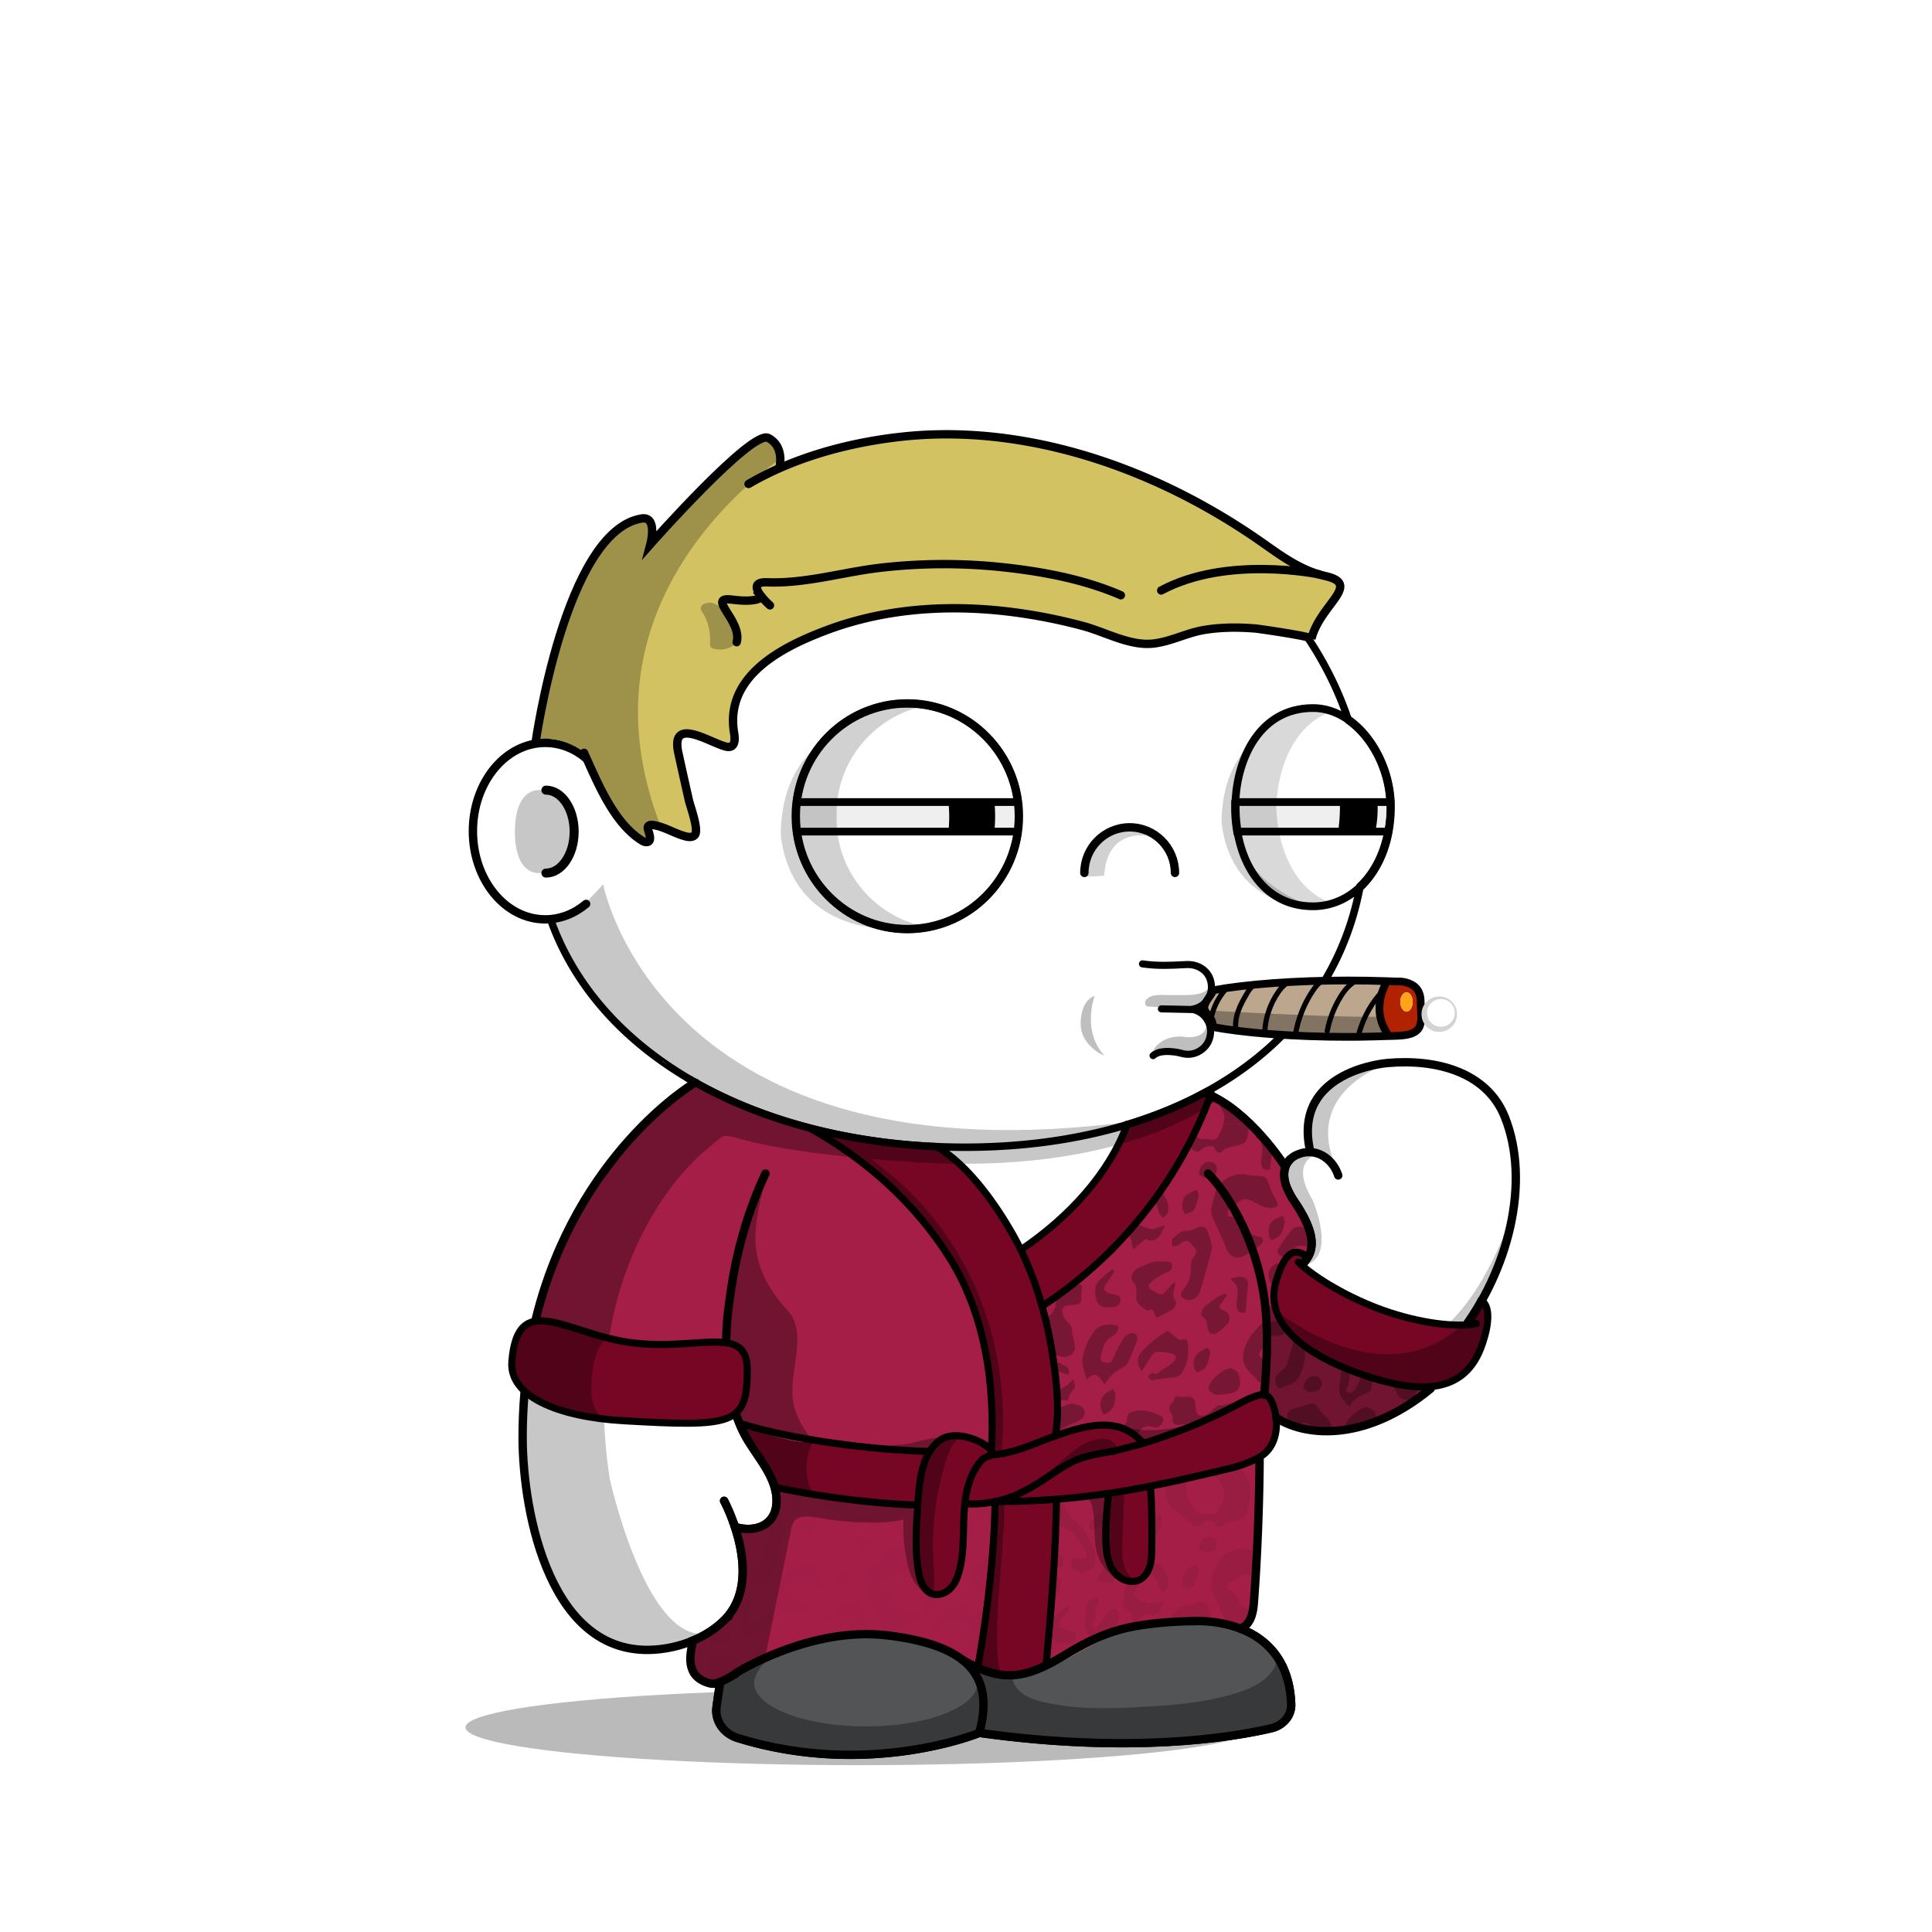 <svg xmlns="http://www.w3.org/2000/svg" xmlns:xlink="http://www.w3.org/1999/xlink" viewBox="0 0 3000 3000" width="100%" height="100%"><defs><style>.cls-1-66{opacity:0.27;}.cls-2-66{fill:#fff;}.cls-3-66{opacity:0.22;}.cls-4-66,.cls-5-66{fill:none;stroke:#000;stroke-linecap:round;stroke-miterlimit:10;}.cls-4-66{stroke-width:13px;}.cls-5-66{stroke-width:14px;}</style></defs><g id="body_ground_shadwo-66" data-name="body ground shadwo"><ellipse class="cls-1-66" cx="1334.82" cy="2682.24" rx="612.02" ry="58.67"/></g><g id="body_color_copy_10" data-name="body color copy 10"><path class="cls-2-66" d="M1078.26,1686.22,992,1762.66l-81.19,108.46L853.6,1993.63l-32.25,136.11-6.75,96.67,6.35,91.23L838,2396.51l31.39,75.87,38.09,50.12,47.54,31,78.62,9.79,53.79-18.18,39.92-27.63,14.26-12.89-9.89,50-15.21,91.24,2.65,29.33,13.85,17,51.1,17.73,78.1,16.35h75.62l66.58-5.32,48.93-8.42,52-13.82,24.82-6.52,41.94,6.07,126.13,9.16,99.75-.28,77.23-5.54,66.85-9.41,35-7.15,26.94-20.17,3.93-17.17-4.14-32.14-26.09-52.19-43.66-30.74-77-13.9,10.75-205.51s11.61-13.31,15.49-16.38,47-58.43,47-58.43l25-55.24,10.56-19.26,31.15,13.27,62.08,11.3,70.55-7.08,44-23.38,49.3-35.46,42.09-44.1,45.13-60.73,24.31-63.88,17.24-65.22,5.15-65.55-6.62-53.5-17.62-48.7-32.83-34.56-44.43-25.15-50.48-7-43.5-2.39L2113.72,1662l-47.78,27.42L2039,1719.73l-4.92,39.57,4.92,33.29-26.15,5.63-11.5,8.85-4.35,6.33-38.65-58.25-40.73-31.51L1877,1696.83l31.42-17.16,63.7-49.54,45.12-49.55,47.78-64.58,25.65-53.08,19.47-60.16,4.35-24.11s28.2-46.91,28.92-48.75c37.7-95.75-6-165.12-6-165.12l-47.59-60.17-26.54-55.74-22.12-48.66-38.93-53.08-40.69-42.46-35.39-32.74-84.93-62.81L1774,775.5l-70.78-27.43-73.43-21.23L1536,713.57,1459.92,710l-109.71,10.62-100.86,26.54L1168,780.81,1100.72,818l-77,58.39-57.5,59.28L904.32,1017l-29.2,69-23.37,63.1-6.32,5.84-47.6,15.34-33.87,33-22.55,52V1318l15.24,50.65L784,1406.3l52.34,22.55,25.51,2.22,26.54,65.47,44.24,61.93,38.92,41.58,61.93,50.43,47.78,29.19Z"/></g><g id="body_shadow" data-name="body shadow"><g class="cls-3-66"><path d="M1094.33,1787.19s-201.47,157.92-147.5,509.15c0,0,56.62,258.34,152.17,239.76l-45.17,19.08L987.54,2562l-45-14-53-42.94L852,2442.22s-19.3-58-20-60.58-15.21-73-15.21-73l-4.07-66,3.05-93.58,14.8-87.89,24.13-80.54,29.56-68.17,35.67-59,31.53-47.85,30.94-37.14,43.33-39.74,34.35-32.8,20.29-14.44-27.3-18.43-64-47.48-59.57-58.39-27.71-38.8-42.45-63.51-.62-25.09,42.47-18.58,35.39-38s89.35,468.89,829,367.15c13.61-1.87-115.08,25.45-101.63,22.66l90.13-18.72,59.92-21.23,59.94-27.48,16.88,11.15s-138.51,121.21-481.78,97.32S1157.34,1736.76,1094.33,1787.19Z"/><path d="M887.11,1291.31c0,35.64-22.14,64.54-49.45,64.54s-38.13-28.59-38.13-64.23,10.82-64.85,38.13-64.85S887.11,1255.67,887.11,1291.31Z"/><path d="M1573.17,2594.76c5-22.44,11.15-45.09,15.5-66,9.65-46.4,21-93.08,27.47-140,1.38-10.09,10.82-41.24-4.4-41.86a345.39,345.39,0,0,0-47.38,1.36l-45,207c-2.76,12.73-5.54,25.71-4.26,38.67,1.7,17.12,10.15,32.84,11.64,50,1.1,12.68-9.17,31.37,0,42.38,4.14,5,11.17,6.24,17.6,7.11,54.93,7.46,110,10.25,165.29,12.64h.92l112.2-1.68a17.54,17.54,0,0,0,1.77-.12l105.39-13.38,40.32-6.53a15.92,15.92,0,0,0,7-3l13.67-10.24c19.81-14.84,7.66-38.52,6.72-57.27l-8.71-23.49-9.17-10c5.94,6.46-12.78,24.53-16.48,27.49-13.29,10.63-30,17-46.12,22-49.56,15.11-100.57,18.33-151.92,21.17-41.23,2.29-82.9,2.88-123.77-3.88-14.26-2.36-29.29-5.19-42.53-11.13C1581.78,2628.28,1568.73,2614.52,1573.17,2594.76Z"/><path d="M1964,2021.1s239.6,257.11,382-130.4l-20.31,76.86L2277.13,2057l-57.28,64.14-72.94,47.35-81.48,18.63-48.89-5-53.72-19.66v-31.7l5.41-52.55Z"/><path d="M2047.55,1791.7s-47.47,7.88-9.43,71.58c0,0,38.93,88.47-12.38,101.74,0,0,7.07-21.24,8.84-23s-1-30.6-1-30.6l-15.51-33.06s-18.7-31.29-20.56-36,4.37-40.57,4.37-40.57l22.84-10.07,20.1-2.71Z"/><path d="M2158.44,1650.06s-139.78,42.47-82.27,165.44l-16.53-15s-22.62-9.72-24.28-13.26-4.87-29.41-4.59-31.07,5.2-35,5.2-35l19.58-28,29.33-21.85Z"/><path d="M910.12,1177.54s78.74-358.22,369.81-437l-115,38.93-81,47.6-83.15,68.5-73.31,85.71-52.94,78.26-27.88,94,40.48,9.18Z"/><path d="M1527.19,2638.53,1517,2606.15a27.42,27.42,0,0,1,.89,6.92c0,37.38-77.63,67.68-173.4,67.68s-173.4-30.3-173.4-67.68c0-10.07,8.47-24.59,18.57-33.18l1.72-5.79a2.09,2.09,0,0,1-2.82-2.32L1229,2372.66a44.63,44.63,0,0,1,51.53-35c28.26,5,69.15,9.6,119.68,9.6-108.73,0-195.06-106.63-211.45-199.06-8.65-48.77-14.07-95.19-13.38-144.66.75-52.56,2.46-108.52,10.89-166.33a2.09,2.09,0,0,0-4-1.14c-22.2,50.76-92.27,233.07-29,385.72a1.4,1.4,0,0,0,.15.3l43,70.9a2.56,2.56,0,0,1,.24.56l4.42,17a62.9,62.9,0,0,1-1.35,36.2l-4.83,14.12a2.11,2.11,0,0,1-1.14,1.24l-26.61,11.66a2.06,2.06,0,0,1-1.07.16l-21.94-2.52a2.1,2.1,0,0,0-2.27,2.61l7.71,29.28a1.59,1.59,0,0,1,.06.38l3.63,49.69a2.11,2.11,0,0,1-.08.75l-14.6,49.1-.06.26-24.2,149.68a2.1,2.1,0,0,0,0,.79l6,26.41a2.08,2.08,0,0,0,1.18,1.45l59.31,26.68a2,2,0,0,0,.49.15l69,12.26.26,0,84.09,4h.26l60.19-4.53.24,0,83.39-16a1.05,1.05,0,0,0,.24-.06l40.42-13a2.09,2.09,0,0,0,1.43-1.73l6.33-50.94"/><path d="M1918.06,2248.79s-59.53,81.86-149.77,94c0,0,23,15,91.12-2.65l4.42-20.35,8.85-16.81,10.48-10.21"/></g></g><g id="BASE_OUTLINE" data-name="BASE OUTLINE"><path class="cls-4-66" d="M1124.34,2330.45s65.27,121.25,0,185.71c-26,25.66-63.7,40.75-100.54,44.76-169.74,18.5-211.9-213.21-212.25-327.21-1.19-384.43,268.87-552.24,268.87-552.24"/><path class="cls-4-66" d="M1188.61,1822.33c-25.84,55.2-43,113.78-52.34,173.17-9.26,58.83-13.91,121.32.77,179.71,4.69,18.63,10.62,36.6,19.91,53.7,18.31,33.72,51.4,65.64,48.8,105.78-2.14,33.08-31.85,46-64.61,36.29"/><path class="cls-4-66" d="M1875.87,1822.33s102.57,98.45,91,287.14c0,0-3.62,117-95.28,193.58a25.6,25.6,0,0,0-9.21,18.23c-1.49,27.45-5.31,101.95-8.34,196,0,0,145.74-10.32,150.89,129,.65,17.51-12.29,33-30.87,37.34-61.79,14.38-217.56,40-453.39,7.15,0,0-171.42,71-375.08,8-21.91-6.79-35.72-26.6-33-47.6,3.64-28.11,11-75.14,26-147.9"/><path class="cls-4-66" d="M1142.45,2598.2s115.4-73.83,237.21-58.6,165.4,61,141,151.19"/><path class="cls-4-66" d="M1854.07,2517.33s-133.35-.74-200.62,45.13"/><line class="cls-4-66" x1="1511.37" y1="2594.76" x2="1564.29" y2="2347.39"/><path class="cls-4-66" d="M1962.82,2162.51c234.13,119.66,454.59-224.88,374-427.73-28.07-70.68-107.32-90.8-182.53-84.12,0,0-145.76,11-120.63,133.23"/><path class="cls-4-66" d="M2078,1825.24c-8.17-25.5-34.33-44.87-63.48-32.33-21.57,9.27-24.07,30.78-17,49.43a121.09,121.09,0,0,0,13,24.25c40.21,59.72,25.13,80.86,13.07,95.56"/><path class="cls-4-66" d="M1994,1809.24s-53-83.28-120-110.78"/><path class="cls-4-66" d="M910.12,1403.57c-18.06,15.13-39.93,24-63.49,24-62,0-112.3-61.34-112.3-137s50.28-137,112.3-137c23.56,0,45.43,8.85,63.49,24"/><path class="cls-5-66" d="M847.68,1226.92c24.22,0,43.86,28.83,43.86,64.39s-19.64,64.39-43.86,64.39"/><path d="M2129.2,1143.53a144,144,0,0,0-31.17-30.72,536.58,536.58,0,0,0-23-56.35c-32.82-68.83-79.79-130.63-139.61-183.69s-129.34-94.63-206.81-123.7c-80.17-30.08-165.32-45.33-253.08-45.33a723.09,723.09,0,0,0-219.4,33.67,674.64,674.64,0,0,0-187.55,93.24c-56,39.93-104,87.44-142.51,141.21-39.24,54.78-67.57,114.53-84.18,177.58a5.75,5.75,0,0,0,11.12,2.93c16.26-61.69,44-120.17,82.41-173.82,37.78-52.73,84.83-99.34,139.84-138.54a663,663,0,0,1,184.36-91.64,711.53,711.53,0,0,1,215.91-33.13c86.38,0,170.17,15,249,44.6,76.14,28.57,144.52,69.46,203.22,121.54s104.7,112.6,136.85,180a522.14,522.14,0,0,1,24.57,61.08c1.7,1.17,3.39,2.41,5.06,3.7.85.67,1.71,1.35,2.55,2l.54.43c.91.76,1.82,1.54,2.72,2.34l.82.73c.88.79,1.76,1.59,2.63,2.42.22.2.43.42.65.63a141.8,141.8,0,0,1,14.69,16.6c21.6,28.51,34,65.55,34,101.63,0,40.38-11.31,77.31-31.91,104.43h0c-.65.86-1.31,1.7-2,2.53-.89,1.11-1.79,2.18-2.69,3.24l-1,1.09c-.6.69-1.2,1.36-1.81,2-.38.42-.77.83-1.16,1.25-.57.6-1.14,1.19-1.72,1.78-.39.4-.78.81-1.18,1.2-.91.9-1.83,1.8-2.76,2.66-20,109.66-76.83,202.64-167.34,272.26-54.72,42.09-120.47,74.65-195.41,96.79s-157.82,33.42-245.91,33.42c-73.58,0-145.3-7.85-213.16-23.33S1154,1714,1098,1684.31c-117.39-62.14-199.49-151.36-237.44-258a5.75,5.75,0,0,0-10.83,3.85c38.92,109.43,122.91,200.84,242.89,264.35,56.87,30.1,120.69,53.35,189.67,69.09,68.7,15.67,141.28,23.62,215.72,23.62,89.2,0,173-11.4,249.17-33.89,76.31-22.54,143.31-55.75,199.16-98.7,91.16-70.12,149-163.31,170.49-273.08a136.34,136.34,0,0,0,12.27-13.43c23.68-29.62,36.73-70.49,36.73-115.08C2165.83,1214.15,2152.48,1174.25,2129.2,1143.53Z"/></g><defs><style>.cls-1-140,.cls-7-140,.cls-8-140{fill:none;}.cls-2-140{fill:#8cc9ff;}.cls-3-140{fill:#770624;}.cls-4-140{fill:#a51e48;}.cls-5-140{fill:#525456;}.cls-6-140{opacity:0.32;}.cls-7-140,.cls-8-140{stroke:#000;stroke-linecap:round;stroke-miterlimit:10;}.cls-7-140{stroke-width:13px;}.cls-8-140{stroke-width:11px;}.cls-9-140{opacity:0.27;fill:url(#New_Pattern_12);}</style><pattern id="New_Pattern_12" data-name="New Pattern 12" width="535.43" height="581.85" patternUnits="userSpaceOnUse" viewBox="0 0 535.43 581.85"><rect class="cls-1-140" width="535.43" height="581.85"/><path d="M168.5,609.22c-8.35,2.36-13.8-1.16-14.15-10.68a48.92,48.92,0,0,1,.47-8.38c1.62-11.53,4.16-23.24-9.22-31.12l1-3c4.92-.8,10-2.71,14.72-2.14,6,.72,11.41,4,11,11.5s-1.35,15.18-2,22.78C169.71,594.69,169.18,601.23,168.5,609.22Z"/><path d="M563.35,0c9.24.71,14.73,4.36,17.24,11.45,4.83,13.68,15.13,22.49,25.62,31.66,5.5,4.82,8.82,12.23,12.78,18.68,1.61,2.62,1.56,6.51,3.55,8.58,8.68,9,5.31,20.12,5.71,30.42.22,5.75-17.72,15.43-24,13.53-2.68-.81-5.63-1.58-7.74-3.28-2.75-2.21-7.28-6.24-6.67-7.87,1.77-4.8,1.5-12.82,10.51-11.49a48.07,48.07,0,0,0,7.5.26c5.34-.07,7.06-3.06,6.46-8-1.47-12.25-24-37.92-35.7-40.61-15.08-3.47-19.19,2.16-21.22,17S559.54,82,573.17,85.94c7,2,6.08,8.28,4.32,14.2-2.12,7.12-7.2,6.46-11.9,4.31-10.4-4.76-20.94-9.49-30.52-15.63-6.86-4.4-8.05-12-5.75-20.18,3.36-12,5.9-24.23,9.27-36.22.56-2,3.3-4.12,5.44-4.72,2.9-.81,6.22,0,9.34-.27,9.51-.73,11.9-3.7,11-13.33C564,9.63,563.74,5.14,563.35,0Z"/><path d="M20.43,506.13c2.33,5.24,5.32,10.3,6.83,15.76C29.07,528.45,33,530,39,529.44c4.5-.39,9.18.51,13.56-.3,5.83-1.07,12.46-1.91,16.89-5.28,5.11-3.89,8.93-10.07,11.85-16,1.27-2.57-1.21-6.93-1.8-10.51-1-5.91-1.82-11.84-2.72-17.76,6.31.43,13-.28,18.78,1.67,4,1.34,8.46,5.91,9.53,9.89a200,200,0,0,1,6.06,34.08c1.28,14.53-18,35.82-33.1,38.86C69.9,565.75,62.13,569.26,54,571c-3.17.69-7.9.09-10.14-1.91-5.57-5-10.06-11.1-15.11-16.65-1.86-2.06-3.79-4.75-6.2-5.5-9-2.8-11.51-6.53-4.48-14.5,3.11-3.53-2.77-13.92-10.32-16.51-8.14-2.8-8.68-7.39-6.92-14.44,3-12.12,5.5-24.39,8.3-36.58s18-25.41,30.55-26.64c2.45-.24,5.36-.39,7.15-1.75,8.41-6.4,16.32-.87,23.89,1.33,2.87.84,5.89,6.79,5.84,10.37s-3.18,8.11-6.31,10.06c-6.32,3.92-13.5,6.49-20.41,9.41C34.82,474.06,21.46,490.64,20.43,506.13Z"/><path d="M255.37,604.45c5.73.24,11.59-.18,17.15.91,6.68,1.3,9.77-1.5,12-7.16,1.65-4.2,4.54-8,5.77-12.28,1.63-5.69,3.83-12,2.79-17.47-1.21-6.31-5-12.48-9-17.72-1.75-2.29-6.75-2-10.22-3.07-5.73-1.75-11.41-3.64-17.11-5.47,3.19-5.46,5.53-11.76,9.85-16.07,2.95-2.94,9.06-5,13.1-4.13a199.16,199.16,0,0,1,33.22,9.74c13.58,5.33,24.07,32,20.06,46.94-2.16,8-2.48,16.55-4.52,24.62-.79,3.15-3.43,7.11-6.22,8.24-6.91,2.78-14.42,4.06-21.64,6.11-2.67.75-5.93,1.28-7.68,3.1-6.5,6.78-11,7.4-15-2.44-1.78-4.36-13.7-3.71-19.38,1.89-6.13,6-10.48,4.48-16-.23-9.5-8.12-19.39-15.78-29.06-23.71S198.72,568.79,203.2,557c.87-2.3,2-5,1.61-7.19-2-10.37,6.49-15,11.83-20.79,2-2.2,8.7-2.26,11.88-.62s5.85,6.46,6.2,10.13c.7,7.41-.2,15-.66,22.47C233.06,577.3,242,596.64,255.37,604.45Z"/><path d="M299.07,142.5c11.6,0,13.94,9.13,16.77,17.35,1.84,5.34,4.33,8.65,10.48,8.4,2.07-.08,4.24,1,6.3,1.69,5.89,2.1,11.76,4.29,18.34,5.37,4.19,4.19,2,9-2.45,12.3-8.29,6.14-16.78,12.18-25.84,17.07-11,6-22.72-1.31-27-13-5.8-16-13.91-31.08-20.64-46.73-1.62-3.77-2.79-8.35-2.27-12.31,1-7.71,3.12-15.31,5.18-22.85,6.4-23.38,28.08-36.22,51.81-31.44,6.93,1.39,14.25.8,21.28,1.86,2.84.43,6.63,2.18,7.82,4.47,3.16,6,4.92,12.81,7.65,19.11,2,4.69,4.91,9,7.09,13.64,1.26,2.68,2.88,5.82,2.44,8.43-.24,1.48-4.2,2.8-6.68,3.38-12.53,2.94-22.07-5.08-32.31-9.71-11.32-5.12-14.85-5.33-24.43,3.05-1.4,1.23-2.8,3.2-4.37,3.38C297.7,127.14,298.64,134.48,299.07,142.5Z"/><path d="M430.16,581c-4.33,0-6.59.35-8.7-.06-7.52-1.48-16.7,2.47-21.79-7-7.17-13.33-10.07-27.24-3.42-41.26,2.34-4.94,7.67-9.26,12.67-11.95,5.86-3.15,7.81,2.41,7.79,6.83,0,5.57-1.26,11.15-2.23,16.69-1.31,7.51,1,12.15,9.16,13.06,11.1,1.23,18.19-2.1,17.11-10.38-2.44-18.66,1.37-38.18-7.51-56.09-1.42-2.88-.19-7.29.43-10.89.88-5.08.77-9.58-4.87-11.61s-9.81-8.94-17.51-2.25c-3.88,3.36-11,3-16.66,4.25-.53.12-1.66-.25-1.69-.5-.91-6.62-2.26-13.26-2.22-19.89,0-2.42,2.95-6.15,5.36-7,9.66-3.43,19.78-5.57,29.45-9,6.24-2.22,8.8.71,12.13,5.12a145.68,145.68,0,0,0,15.87,17.63c5.64,5.37,15.83,35.09,12.52,41.9-2.91,6-8.44,10.61-11.72,16.45-5.13,9.13-4.29,10,6.44,10.32,2,.06,4.55.47,6,1.72,8.39,7.42,8.36,25.09.22,33.05-2.23,2.19-5,4.1-6.48,6.74C453.21,580,442.1,583.78,430.16,581Z"/><path d="M496.72,91.27c2.85,1.58,4.17,2.93,5.51,2.94,6.57.06,12,.34,13.52,9.05,1.7,9.58,3.75,18.48-5,25.9-5.2,4.44-9.94,9.41-15.13,13.86-2.07,1.78-4.88,4.11-7.18,3.94-13.68-1-27.42-2.05-40.92-4.34-5.92-1-10.55-15.63-9.14-24.88,1.85-12.18,7-22.21,18.32-28.39,5.84-3.18,8.8-.38,8.89,4.82s-1.33,10.51-2.77,15.58-5,10,3.62,12.33c10.53,2.81,17.27.42,18.55-8,1-6.79.77-13.75,1.33-20.62.84-10.26,1.9-20.5,2.84-30.75.17-1.83.92-4.07.17-5.44-5-9-10.1-17.81-15.58-26.44-.86-1.35-3.82-2.14-5.67-1.94a78.86,78.86,0,0,0-14.38,2.75c-10,3-10.5-3.09-10.09-10.11.79-13.34,3-15.47,15.94-17.3,7.67-1.08,15.2-3.12,22.88-4.14,2.43-.32,6.36.43,7.49,2.11,10.28,15.26,22.1,29.79,25.81,48.54,2,9.89,2.31,18.85-7.92,25.62C503.29,79.36,500.82,85.56,496.72,91.27Z"/><path d="M481.5,205c-2.08,9-6.51,13.91-13.89,15.33-14.26,2.73-24.5,11.6-35.14,20.6-5.59,4.72-13.41,6.89-20.38,9.84-2.83,1.2-6.67.57-9,2.23-10.19,7.23-20.68,2.24-30.93,1.1-5.72-.65-12.6-19.84-9.79-25.72,1.2-2.53,2.41-5.33,4.39-7.16,2.61-2.39,7.26-6.26,8.79-5.42,4.48,2.47,12.45,3.4,9.79,12.11a46.85,46.85,0,0,0-1.38,7.38c-.73,5.28,2,7.43,7,7.59,12.33.37,41.09-18.05,45.5-29.23,5.68-14.39.72-19.29-13.68-23.52s-21.77-1.17-27.68,11.73c-3,6.62-9.09,4.77-14.68,2.14-6.73-3.16-5.32-8.08-2.48-12.41,6.26-9.56,12.51-19.28,20-27.84,5.38-6.12,13.06-6.17,20.82-2.67,11.36,5.13,23.07,9.47,34.43,14.59,1.88.85,3.57,3.87,3.84,6.08.38,3-.89,6.16-1.12,9.27-.71,9.52,1.88,12.32,11.52,12.93C471.89,204.21,476.37,204.59,481.5,205Z"/><path d="M27.92,0c9.24.71,14.73,4.36,17.23,11.45C50,25.13,60.29,33.94,70.78,43.11c5.5,4.82,8.81,12.23,12.78,18.68,1.6,2.62,1.55,6.51,3.55,8.58,8.68,9,5.31,20.12,5.71,30.42.22,5.75-17.73,15.43-24,13.53-2.69-.81-5.64-1.58-7.74-3.28-2.76-2.21-7.28-6.24-6.68-7.87C56.22,98.37,56,90.35,65,91.68a48.24,48.24,0,0,0,7.51.26c5.33-.07,7.06-3.06,6.46-8-1.48-12.25-24-37.92-35.7-40.61C28.14,39.82,24,45.45,22,60.33S24.1,82,37.74,85.94c7,2,6.07,8.28,4.32,14.2-2.12,7.12-7.2,6.46-11.91,4.31C19.76,99.69,9.22,95-.36,88.82c-6.86-4.4-8.06-12-5.76-20.18,3.37-12,5.91-24.23,9.28-36.22.55-2,3.29-4.12,5.43-4.72,2.91-.81,6.23,0,9.34-.27,9.52-.73,11.9-3.7,11.06-13.33C28.59,9.63,28.31,5.14,27.92,0Z"/><path d="M453.51,307.41c14.55,11.73,16,14.2,8.42,24-3.34,4.32-11.59,9.13-15.72,7.81C432,334.7,429.33,324.81,435,307.41c-8.09-6.73-8-11.93-.35-21.35,4-5,7.35-10.56,10.92-15.91,8.06-12,20.32-18.7,33.74-19.1,6.5-.2,14.3,7.17,19.61,12.88,5.8,6.22,11.23,8.14,19,5.46,7.93-2.74,12.61.36,14.26,9.48l-19.81,11.88c1.51,2.18,2.61,3.65,3.58,5.21,3.07,4.92,11.26,8.23,6.8,15.69C516.48,322,513.59,335.86,498.6,338c-3.19.44-8.82-.62-9.61-2.52-1.28-3.11-.85-8.59,1.22-11.11,6.78-8.21,4-18.09,5-26.93.43-3.86-6.68-9.8-11.6-12.64-4.26-2.45-10.26-2-15.52-2.55-6.72-.71-10.41,1.34-10.35,9.26C457.76,296.48,455.17,301.51,453.51,307.41Z"/><path d="M217.58,422.2c7.5.45,13.38,1.64,19,.93,7.61-1,10.16,2.8,11.23,9.1a34.86,34.86,0,0,1,.56,4.66c.24,6.82,1.09,15.1,8.83,15.33,5.82.17,13.33-3.92,17.31-8.51,4.41-5.08,8.17-7.56,14.75-7.33,3.52.12,7.05-2.17,10.67-2.72,6.55-1,14.3-3.92,19.51-1.56,7,3.16,11,11.25,9.17,19.91a86.76,86.76,0,0,1-5.47,17.67c-3.46,7.81-9.17,10.61-18.28,8.3a44.94,44.94,0,0,0-20.18.07c-8.68,1.95-14.63-1-19.88-7-6.84-7.82-19.45-10.29-29.15-6.69-5,1.87-10.78,1.92-16.25,2.31a6.49,6.49,0,0,1-4.82-2.31c-1.23-1.62-2.43-4.27-2-6,2.33-8.5-10.45-15.77-1.58-24.89C214.19,430.19,215.76,425.44,217.58,422.2Z"/><path d="M72.43,250.12c-.64,7.49-2,13.34-1.41,19,.76,7.64-3.06,10.09-9.39,11a33.24,33.24,0,0,1-4.66.44c-6.83.07-15.13.71-15.55,8.44-.32,5.82,3.57,13.43,8.06,17.52,5,4.54,7.36,8.36,7,14.94-.21,3.51,2,7.09,2.44,10.72.82,6.58,3.56,14.4,1.07,19.55-3.33,6.86-11.52,10.66-20.13,8.66a86.75,86.75,0,0,1-17.53-5.91C14.57,350.82,11.91,345,14.45,336a44.87,44.87,0,0,0,.45-20.17c-1.73-8.73,1.4-14.6,7.53-19.7,8-6.64,10.79-19.18,7.43-29-1.73-5.07-1.64-10.84-1.9-16.31a6.52,6.52,0,0,1,2.44-4.76c1.65-1.19,4.33-2.33,6.06-1.8,8.43,2.54,16-10.06,24.92-1C64.53,246.54,69.24,248.22,72.43,250.12Z"/><path d="M128.22,313.11c.61,8.34-3.84,13.21-10.24,16.7-12.26,6.67-13.75,19.22-16.66,30.82-1.41,5.64,2,8.47,7.65,9.36,4.92.77,8,1.39,10.58-5,4.73-11.71,11.27-22.74,17.7-33.68,1.72-2.93,5.45-5.3,8.78-6.53,7.57-2.79,14.07,2.54,11.63,10.07-3.82,11.79-9,23.16-13.91,34.56a16,16,0,0,1-5.62,6.16c-5.63,3.91-12.09,6.79-17.21,11.24s-8.86,10.21-14.21,16.59C99.5,391.9,91.87,380.79,79.22,397c-2.57-12.35-8.47-24.18-6.33-34.31,3.22-15.18,9.65-31.15,19.34-43C99.66,310.6,114.47,308.66,128.22,313.11Z"/><path d="M216.87,246.34c-.26,2.25-.1,4.65-.85,6.73-2.79,7.7-3.72,14.74,1.92,22.08,1.33,1.74-1.81,7.09-3.22,10.64-.38.95-1.95,1.49-3,2.09-7.64,4.17-15.3,8.31-23.12,12.56-5.35-3.71-3.41-18.68-14.88-10.86-5.14-4-10.31-6.93-13.91-11.18A17,17,0,0,1,156.24,267c.77-8.24,1.22-15.31-4.78-22.7-6.24-7.69.93-19.58,12.62-23.63,6.36-2.2,12.39-6,18.89-7a89.25,89.25,0,0,1,25-.19c5.61.73,5.58,10.5-.09,14.44-2.47,1.72-6,1.89-8.57,3.5-7.06,4.37-14.49,8.44-20.57,14-4.49,4.08-4.48,9.5,2.8,12.29a35.7,35.7,0,0,1,7.35,4.12c4.77,3.3,8.63,2.29,12.32-1.84,4.45-5,9.13-9.74,13.72-14.6Z"/><path d="M275,189.82c-6.42,23.1-12.3,46.36-19.52,69.2-3.43,10.86-12.16,15.11-21,13-8.38-2-11.45-8-5.93-14.35,9.91-11.34,13.69-23.76,12.45-38.72-.41-4.92,2.73-10.95,5.95-15.18,7.27-9.54-2.34-13.47-5.86-18.84s-9.5-5.3-14.74-1c-1.45,1.19-2.66,3-4.3,3.56-3.17,1-6.57,1.34-9.87,1.95.13-4.09-1.41-10,.7-11.94,6.66-6.21,13.46-12.89,24.14-12.59,4.3.12,8.88-2.33,13-4.32,8.16-3.95,15-1.54,17.79,6.87,1.75,5.33,3.42,10.69,4.85,16.11.46,1.75.07,3.72.07,5.6Z"/><path d="M146.92,47.63c-6.43,23.1-12.3,46.36-19.52,69.21-3.44,10.85-12.17,15.11-21,13-8.39-2-11.45-8-5.94-14.35,9.92-11.34,13.7-23.76,12.45-38.72-.41-4.91,2.74-11,6-15.17,7.27-9.55-2.35-13.48-5.87-18.85s-9.5-5.3-14.74-1c-1.45,1.19-2.65,3-4.29,3.56-3.17,1-6.57,1.34-9.87,1.95.13-4.09-1.41-10,.7-11.93,6.66-6.22,13.45-12.9,24.13-12.6,4.31.12,8.89-2.33,13-4.32,8.17-3.94,15-1.53,17.8,6.87,1.75,5.33,3.41,10.69,4.85,16.11.46,1.75.07,3.73.07,5.6Z"/><path d="M200.62,156.46c-7.28,21.23-17.25,28.34-29.47,21.17l-19.69,16.52c-.92-4.49-1.69-7.31-2-10.19-.74-6.26-2.12-11.5-9.79-12.91-2-.38-5.08-4.48-4.83-6.53a160.21,160.21,0,0,1,4.78-23.62c1.78-6.45,5.5-12.45,6.7-19,2.62-14.19,5.7-17.84,20.31-20.24,3.08-.51,6.19-1,9.3-1.24,7.28-.55,14.84-3.3,20.36,4.93,6.77,10.12,13.37,20.16,8.28,32.9-1.16,2.88-4.82,4.76-7.33,7.1-1.83-2.78-4-5.38-5.38-8.37-1.64-3.64-1.83-8.07-3.92-11.35-6.88-10.78-10.46-10.77-18.79-1.1-4.08,4.74-8.86,8.93-12.54,14-5.77,7.87-3.6,14.85,5.35,18.1,6.4,2.33,13,5.52,19.55,5.62C187.45,162.32,193.49,158.77,200.62,156.46Z"/><path d="M164.93,383.57c-6.84-9.9-7.58-19.19-3.31-25.95,5.39-8.53,13.79-15.38,21.63-22.09,6.32-5.42,13.75-9.55,22-15.12,5.77,4.64,11.62,9.43,17.6,14a4.19,4.19,0,0,0,3.51.54c10.24-4.39,10,2.67,10.48,9.28,1,14.77-1.51,28.81-9.62,41.36-1.79,2.77-5.19,5.6-8.29,6.21-9.7,1.92-19.61,2.82-29.45,4-3.39.42-6.95,1.3-10.17.65-1.95-.39-3.4-3.29-5.07-5.07,2.39-2,6.4-6.22,6.94-5.82,6.39,4.84,9.67-.65,13.81-3.47,6.19-4.22,12.9-7.8,18.54-12.64,6.18-5.31,5.56-11.34-1.94-13.65A66.19,66.19,0,0,0,187,353.57c-3.33.28-6.64,5.68-9.18,9.3C173.52,369,169.83,375.62,164.93,383.57Z"/><path d="M360.31,306.77c4.5-.56,9-1.28,13.51-1.65,5.74-.47,14.19,7.11,13.91,12.84-.37,7.37-5.21,10.75-12.05,10-9-1.05-14.1,3.63-18.35,10.32-1.85,2.9-3.44,6-5.24,8.89-7,11.41-7,11.4,3.28,19.56,10,7.95,11.47,23.67,2,32.29-2.26,2.06-10.17,2.2-11.37.44-6.41-9.46-17.11-14.87-21.57-26.59-5.53-14.56.06-26.57,5.73-38.14,4.42-9,12.47-16.36,19.42-24,2.53-2.78,6.54-4.21,9.88-6.26C359.76,305.22,360,306,360.31,306.77Z"/><path d="M181.49,514.45c-3.59,7.81-9.8,12.39-19.68,10.82-1.23-.2-2.5-.15-3.75-.25-5.85-.5-13.37,1-17.07-2.1-3.3-2.75-2.18-10.6-3.39-16.12a124.43,124.43,0,0,0-3.72-12.5c-3.77-11.34-1.76-21.41,6-30.51a9.31,9.31,0,0,0,2.27-6c-.7-9.89,5.51-11.09,13.3-12.84,14.65-3.29,27.06,3,39.89,7.51,1.81.64,3.71,6,2.87,8.07a21.37,21.37,0,0,1-8,9.58c-2.06,1.27-6-.31-9.1-.95-11.38-2.41-19.35,2.54-23,13.68-2.16,6.64-5.26,13-8.29,20.3C159.6,506.16,174.9,496.41,181.49,514.45Z"/><path d="M401.84,331.82c7.41-.25,12.65,2.72,15,11.7,4.43,16.88-.15,32.48-6.94,47.15-5.68,12.25-19.35,14.84-31,19.08-1.15.41-4.69-2.72-5.48-4.82-3.67-9.8-.25-16.82,8.85-23a23.34,23.34,0,0,0,8.5-11C394.91,358.55,398,345.87,401.84,331.82Z"/><path d="M92.56,201c4.22-4.72,8.68-9.25,12.58-14.22,3.47-4.41,5.74-9.88,9.65-13.79,2.31-2.31,8.09-4.43,9.94-3.17,2.83,1.93,4.79,6.8,5,10.53a28.89,28.89,0,0,1-3,13.61c-1.52,3.11-4.87,5.79-8,7.57-8.49,4.82-17.19,9.33-26.1,13.32-2.21,1-6.69.58-8.15-1-11.23-12.18-10.2-47.63,1.84-59,1.92-1.8,6.95-1.6,9.86-.51,1.57.6,3.2,6.05,2.18,7.57C94.25,168,91,173.8,93.56,181.63c.53,1.61-2.63,4.15-3.2,6.48-.9,3.67-1,7.52-1.49,11.3Z"/><path d="M487.31,438.66c-8.18-9.82-17.41-16.73-15.68-29.81,1.39-10.47,2.44-21,4-31.43,1-7.16,5.85-7.2,11.2-4.92,5.88,2.5,3.81,6.35,2.23,10.83-1.5,4.28-1.39,9.12-2.1,13.7-.44,2.89-.41,6.13-1.78,8.54-2.42,4.26-4.22,8.79.83,11.16,2.11,1,7.68-1.7,9.37-4.25,4.1-6.18,6.73-13.3,10.14-19.94,4.82-9.39,11.1-11.05,16.31-4.31a9.2,9.2,0,0,1,1.74,5.87,125.25,125.25,0,0,1-2.46,16.48c-.48,2.13-2,5.08-3.79,5.7C505.39,420.45,494,425.18,487.31,438.66Z"/><path d="M501.39,575c-8.18-9.82-17.4-16.74-15.68-29.81,1.39-10.47,2.44-21,4-31.43,1.05-7.16,5.85-7.2,11.21-4.92,5.87,2.49,3.81,6.35,2.23,10.83-1.51,4.28-1.4,9.12-2.11,13.7-.44,2.89-.41,6.13-1.78,8.54-2.42,4.26-4.22,8.79.83,11.16,2.11,1,7.68-1.71,9.37-4.26,4.1-6.17,6.73-13.29,10.14-19.94,4.82-9.38,11.1-11,16.31-4.31a9.18,9.18,0,0,1,1.74,5.88,122.09,122.09,0,0,1-2.46,16.47c-.48,2.14-2,5.09-3.79,5.71C519.47,556.78,508.11,561.52,501.39,575Z"/><path d="M403.84,91c-8.18-9.82-17.4-16.73-15.68-29.81,1.39-10.47,2.44-21,4-31.43,1.05-7.16,5.85-7.2,11.21-4.92,5.87,2.5,3.81,6.35,2.23,10.83-1.51,4.28-1.4,9.12-2.11,13.7-.44,2.89-.41,6.13-1.78,8.54-2.42,4.26-4.22,8.79.83,11.16,2.11,1,7.68-1.7,9.37-4.25,4.1-6.18,6.73-13.3,10.14-19.94,4.82-9.39,11.1-11.06,16.31-4.31a9.14,9.14,0,0,1,1.74,5.87,123.7,123.7,0,0,1-2.46,16.47c-.48,2.14-2,5.09-3.79,5.71C421.92,72.82,410.56,77.55,403.84,91Z"/><path d="M296.85,265.66c-3,4.3-5.84,8.7-9,12.87-3.62,4.77-3,7.48,3,9.49,11.44,3.81,13.91,15.6,5.16,24.14a112.48,112.48,0,0,1-12.25,10.16c-8,5.87-15,3.3-16.65-6.74-1.1-6.72-.91-12.81-8-17.26-4.39-2.74.56-14.79,6.23-18.3,6-3.69,11.32-8.35,17.26-12.07,3.82-2.4,8.22-3.86,12.36-5.74Z"/><path d="M303.33,378.31c4,2.67,10.28,4.57,11.46,8.15,3.19,9.65,6.24,21-4.29,28.19-4.8,3.3-11.85,3.53-18,4.67-7.37,1.38-14.66.9-20.77-4.05-1.63-1.32-3.37-3.8-3.3-5.68C268.88,398.09,290.25,379.64,303.33,378.31Z"/><path d="M515.35,438.66c4,2.67,10.28,4.56,11.47,8.15,3.18,9.65,6.23,20.95-4.3,28.18-4.8,3.3-11.84,3.54-18,4.68-7.37,1.38-14.66.9-20.77-4.06-1.62-1.31-3.37-3.79-3.3-5.67C480.9,458.44,502.27,440,515.35,438.66Z"/><path d="M524.44,240.88c-6.12-.8-11.3-1.07-16.24-2.28a10.79,10.79,0,0,1-6.32-4.55c-4.84-8.73-9.4-17.64-13.52-26.73-2.59-5.7,3-17.22,11-23.09,7.18-5.28,13.81-.61,20.12,2.3,5.7,2.64,7.78,7.54,5.73,14.79-5.11-2-9.62-3.8-14.18-5.51s-7.95-.12-7.33,4.86c.91,7.39,1.66,15.31,5,21.71,1.82,3.5,17.79-5.95,23.52-14.74,3.78,7.5,5.62,13.22-2.2,19.69C526.34,230.34,525.85,237.14,524.44,240.88Z"/><path d="M50.25,428.67C44.13,427.88,39,427.6,34,426.4a10.79,10.79,0,0,1-6.32-4.55c-4.83-8.73-9.39-17.64-13.52-26.73-2.59-5.7,3-17.22,11-23.09,7.18-5.29,13.8-.62,20.11,2.3C51,377,53,381.86,51,389.11c-5.1-2-9.62-3.8-14.17-5.5s-8-.13-7.34,4.85c.92,7.4,1.67,15.32,5,21.71,1.83,3.5,17.79-5.95,23.52-14.73,3.79,7.5,5.63,13.22-2.2,19.69C52.15,418.13,51.66,424.94,50.25,428.67Z"/><path d="M122.73,227.91c-3.42,5.12-6.54,10.47-10.32,15.31-9.11,11.68-7.31,17,7.26,20.4,5.94,1.39,13.94,1.51,12,10.58-1.68,7.8-8.54,10.41-16,9.66-7.91-.79-17,1.28-20.59-10-3.7-11.78-4.7-22.93,4.32-32.38,5.86-6.15,13-11.09,19.53-16.58Z"/><path d="M53.54,167.61c-3.43,5.12-6.55,10.47-10.32,15.31-9.11,11.69-7.32,17,7.25,20.4,6,1.39,14,1.51,12,10.59-1.68,7.79-8.53,10.4-16,9.66-7.9-.79-17,1.27-20.59-10-3.7-11.77-4.7-22.92,4.32-32.38,5.86-6.14,13-11.09,19.54-16.57Z"/><path d="M326.2,291.94c-8.36,2.36-13.8-1.16-14.15-10.69a48,48,0,0,1,.47-8.38c1.62-11.53,4.16-23.23-9.22-31.12.33-1,.67-2,1-3,4.92-.81,10-2.71,14.72-2.14,6,.72,11.42,4,11,11.5s-1.35,15.18-2,22.77C327.4,277.4,326.87,284,326.2,291.94Z"/><path d="M346.47,515.34c-1.73,8.52-7.35,11.75-16,7.7a49.44,49.44,0,0,1-7.23-4.25c-9.52-6.72-18.76-14.33-31.89-6l-2.23-2.28c1.53-4.74,2.15-10.1,4.83-14.06,3.39-5,8.78-8.32,15.25-4.5s12.88,8.15,19.33,12.22C334.09,507.62,339.67,511.09,346.47,515.34Z"/><path d="M364.49,69.9c-8.36,2.37-13.8-1.16-14.15-10.68a47.93,47.93,0,0,1,.47-8.38c1.62-11.53,4.16-23.23-9.22-31.12.33-1,.67-2,1-3,4.91-.8,10-2.7,14.71-2.14,6,.72,11.42,4,11,11.5s-1.36,15.19-2,22.78C365.69,55.37,365.16,61.91,364.49,69.9Z"/><path d="M168.5,27.37c-8.35,2.37-13.8-1.16-14.15-10.68a48.92,48.92,0,0,1,.47-8.38c1.62-11.53,4.16-23.24-9.22-31.12l1-3c4.92-.8,10-2.71,14.72-2.14,6,.72,11.41,4,11,11.5S171-1.29,170.29,6.3C169.71,12.84,169.18,19.38,168.5,27.37Z"/><path d="M393.35,309.37c-6.62-6.39-6.36-24.12.53-29.73,3.81-3.09,7.76-6.27,12.16-8.3,6-2.76,8.61,2.33,7.86,6.42-1.56,8.46-3.88,17.08-7.76,24.67C404.41,305.83,398.16,306.92,393.35,309.37Z"/><path d="M347,463.41c-6.62-6.4-6.36-24.13.53-29.73,3.81-3.1,7.76-6.28,12.16-8.31,6-2.75,8.61,2.33,7.86,6.43-1.56,8.45-3.88,17.07-7.76,24.67C358.08,459.86,351.83,461,347,463.41Z"/><path d="M233.28,139.57c-8.36-6.57-7.15-24.67,2.06-30.61a73.55,73.55,0,0,1,7.18-4.29c2.49-1.23,5.18-2.08,7.78-3.1,1.09,3,3.58,6.35,3,9-1.63,7.58-3.48,15.48-7.3,22C243.93,136.2,237.66,137.34,233.28,139.57Z"/><path d="M19.13,158.58C10.78,152,12,133.9,21.2,128a71.38,71.38,0,0,1,7.17-4.28c2.5-1.23,5.18-2.09,7.78-3.11,1.1,3,3.59,6.35,3,9-1.63,7.57-3.48,15.47-7.31,22C29.78,155.21,23.51,156.34,19.13,158.58Z"/><path d="M375.78,514.32c-8.55-7.26-6.44-26,3.36-31.66,2.15-1.24,4.25-2.59,6.48-3.64s6.35-3.12,6.79-2.55c1.9,2.46,4.27,6.06,3.7,8.63-1.71,7.58-3.71,15.47-7.63,22C386.29,510.78,380.08,512,375.78,514.32Z"/><path d="M367,180.1c-8.44-7.75-6.16-26.35,3-31.71a49.9,49.9,0,0,1,5.74-3c2.82-1.2,5.73-2.18,8.6-3.26.89,3.66,3,7.56,2.4,10.92-1.22,6.33-3,13-6.58,18.25C377.41,175.24,371.65,177.11,367,180.1Z"/><path d="M176.4,61.53c-8.43-7.76-6.15-26.36,3-31.72a52.46,52.46,0,0,1,5.75-3c2.81-1.2,5.72-2.18,8.59-3.26.89,3.66,3,7.57,2.4,10.93-1.22,6.32-3,13-6.58,18.24C186.86,56.66,181.1,58.53,176.4,61.53Z"/><path d="M250.81,385.21c-8.57-8.19-6.46-25.76,3.67-31.67,2.14-1.25,4-2.94,6.25-4s6-3.1,7-2.25c2,1.72,4,5.4,3.51,7.74-1.62,7.59-3.26,15.59-7.11,22.12C261.81,381.09,255.36,382.62,250.81,385.21Z"/><path d="M106.31,450.48c-7.64-7.23-7.17-24.23.92-31.2a36.81,36.81,0,0,1,5.13-4.07c2.74-1.62,5.7-2.89,8.56-4.31,1.09,3.61,3.28,7.29,3.08,10.83C123.28,434.28,120.47,446,106.31,450.48Z"/><path d="M424.58,415.89c-2.82-2.22-7.75-4.16-8.08-6.7-1.08-8.29,7.14-18.16,13.89-18.39,9-.32,13.84,3.44,13.92,10.88C444.41,411.53,440.74,414,424.58,415.89Z"/><path d="M261.89,83.17c-2.82-2.22-7.75-4.16-8.08-6.7-1.07-8.29,7.14-18.16,13.89-18.39,9-.32,13.85,3.44,13.92,10.88C281.72,78.81,278.05,81.29,261.89,83.17Z"/><path d="M-34,575c-8.18-9.82-17.41-16.74-15.68-29.81,1.38-10.47,2.44-21,4-31.43,1-7.16,5.85-7.2,11.2-4.92,5.88,2.49,3.81,6.35,2.23,10.83-1.5,4.28-1.39,9.12-2.1,13.7-.44,2.89-.41,6.13-1.78,8.54-2.42,4.26-4.22,8.79.83,11.16,2.1,1,7.68-1.71,9.37-4.26,4.09-6.17,6.73-13.29,10.14-19.94,4.82-9.38,11.1-11,16.31-4.31a9.24,9.24,0,0,1,1.74,5.88A125.35,125.35,0,0,1-.27,546.91c-.48,2.14-2,5.09-3.79,5.71C-16,556.78-27.32,561.52-34,575Z"/><path d="M255.37,22.6c5.73.25,11.59-.18,17.15.91,6.68,1.3,9.77-1.5,12-7.16,1.65-4.2,4.54-8,5.77-12.28,1.63-5.69,3.83-12,2.79-17.47-1.21-6.31-5-12.48-9-17.72-1.75-2.28-6.75-2-10.22-3.07-5.73-1.75-11.41-3.64-17.11-5.47,3.19-5.46,5.53-11.76,9.85-16.07,2.95-2.94,9.06-5,13.1-4.13a199.16,199.16,0,0,1,33.22,9.74c13.58,5.33,24.07,32,20.06,46.94-2.16,8-2.48,16.55-4.52,24.62-.79,3.16-3.43,7.12-6.22,8.24-6.91,2.78-14.42,4.06-21.64,6.11-2.67.75-5.93,1.28-7.68,3.1-6.5,6.78-11,7.4-15-2.43-1.78-4.37-13.7-3.72-19.38,1.89-6.13,6-10.48,4.48-16-.24C233,30,223.12,22.33,213.45,14.4S198.72-13.06,203.2-24.82c.87-2.3,2-5,1.61-7.19-2-10.37,6.49-15,11.83-20.79,2-2.2,8.7-2.25,11.88-.62s5.85,6.46,6.2,10.14c.7,7.4-.2,15-.66,22.46C233.06-4.55,242,14.79,255.37,22.6Z"/></pattern></defs><path class="cls-2-140" d="M1030.44,1649.18l7.67,4.68q-5.37-3.66-10.78-7.22Z"/><path class="cls-3-140" d="M1949,2168c-60,24-115,62-179,73-15-36-66-28-98-22-10,2-19,7-29,7,3-26,0-51-4-77-5-37-15-71-15-108,0-5-6-11-4-13,121.54-85.85,204-200.55,260.85-327.94l-4.09-2.7c-10.85,4.45-21.76,9-32.76,13.64-31.59,13.82-65.14,22.77-98.71,33.59-23.2,84.24-90.42,154.61-164.29,198.41-24-53-56-102-103-142a88.28,88.28,0,0,1-16.42-20,479.93,479.93,0,0,1-50.58-2c-44.66-4.81-88.56-13.59-133.06-23.48A92.47,92.47,0,0,0,1290,1768c78,61,154,120,197,209,40,84,65,175,53,270,0,4-6,3-9,1-25-26-65-19-92,3-10,8-30,5-46,2-49-8-96-12-145-14-33.28-1.9-62.94-16.45-95-24.76,17.28,30.33,44.14,64.15,51.11,97.42a5.09,5.09,0,0,1,2.9.34c74,11,145,15,218,25-4,41-5,83,9,123,5,12,19,19,32,13,19-9,26-27,27-47,2-30-3-61,9-87,6-12,26-5,40-2,4,48-5,95-13,144-4,26,0,51-5,77-2.25,11.27-6.09,22.22-9.55,33.21,36.2,20.07,72.56,14.48,108.09.21.13-9.75.21-19.39,1.46-29.42,9-78,15-154,17-231,27-7,54-8,82-8-4,30-13,62-5,92,6,18,24,46,41,38,54-26,23-96,30-146,55.56-11,110.52-26.19,165.82-38.53.35-3.54.73-5.66,1.13-6,3.88-3.07,22-26.43,22-26.43l3.76-38.26-18.24-34.13A71,71,0,0,0,1949,2168Z"/><path class="cls-4-140" d="M1982,2028c-9-27,1-71,30-83,5.14-2.28,11.25-.33,17.41,2.88A66.42,66.42,0,0,0,2026,1896c-12.7-27.09-36.14-54.9-33.33-85.84l-37.36-56.31-40.72-31.51-33.74-22.28C1824,1827.45,1741.54,1942.15,1620,2028c-2,2,4,8,4,13,0,37,10,71,15,108,4,26,7,51,4,77,10,0,19-5,29-7,32-6,83-14,98,22,64-11,119-49,179-73a71,71,0,0,1,14.43-4.34l-.61-1.15.69,1.13c21.74-4.13,44.45,1.28,66.49,5.36-22-4.08-44.75-9.49-66.49-5.36L1982,2194l-.37,3.82,5.21,9.75,68.86,14.79,86-18.3,79.49-47.5C2123.37,2148.64,2015.44,2124.24,1982,2028Z"/><path class="cls-3-140" d="M2276.65,2057.27c-90-2.34-187.65-33.27-254.65-94.27a69.7,69.7,0,0,0,7.41-15.12c-6.16-3.21-12.27-5.16-17.41-2.88-29,12-39,56-30,83,33.44,96.24,141.37,120.64,239.18,128.53l.44-.26,19.1-4,44.77-29.67,14-40.18C2321.14,1971.8,2289.28,2057.59,2276.65,2057.27Z"/><path class="cls-4-140" d="M1759,2453c-17,8-35-20-41-38-8-30,1-62,5-92-28,0-55,1-82,8-2,77-8,153-17,231-1.25,10-1.33,19.67-1.46,29.42,28.54-11.47,56.53-28.53,83.46-42.42,65-33,139-44,212-25q7.53,1.78,14.78,4.19l10.49-18.69,7.28-75.67s1.23-135,4.27-165.36c-55.3,12.34-110.26,27.57-165.82,38.53C1782,2357,1813,2427,1759,2453Z"/><path class="cls-4-140" d="M1529,2481c8-49,17-96,13-144-14-3-34-10-40,2-12,26-7,57-9,87-1,20-8,38-27,47-13,6-27-1-32-13-14-40-13-82-9-123-73-10-144-14-218-25a5.09,5.09,0,0,0-2.9-.34c4.25,20.29,1.12,40.37-16.1,59.34-13,15-30,0-46-2,9.4,41.34,25,91.52-.56,128.12a68.69,68.69,0,0,1-5.08,17.51l-61.23,37,.69,43.09,17.67,16.15,20.86,2.19,0,1.32A126.68,126.68,0,0,1,1128,2605c46-26,91-47,142-59,42-10,82-16,125-7,40,8,74,22,108,45a121,121,0,0,0,11.45,7.21c3.46-11,7.3-21.94,9.55-33.21C1529,2532,1525,2507,1529,2481Z"/><path class="cls-4-140" d="M1393,2253c16,3,36,6,46-2,27-22,67-29,92-3,3,2,9,3,9-1,12-95-13-186-53-270-43-89-119-148-197-209a92.47,92.47,0,0,1-12.06-12.48c-20.27-4.5-40.67-9.23-61.32-13.93-40-9-72.62-24.59-109.62-42.59-10.06-4.65-21.32-9.3-31-15.8l-.79,1.72-86.3,76.44-81.19,108.46-57.17,122.51-17.23,58A49.3,49.3,0,0,1,843,2053c4,2,10,1,15,2,51,16,101,34,154,37,32,2,64-4,96-9,12-2,27-1,34,6,24,27,26,73,2,101q-5.46,6.43-11.23,12.35A138.29,138.29,0,0,0,1147,2196c0,2-1,5,0,7,1.81,3.69,3.83,7.44,6,11.24,32.07,8.31,61.73,22.86,95,24.76C1297,2241,1344,2245,1393,2253Z"/><path class="cls-3-140" d="M1142,2089c-7-7-22-8-34-6-32,5-64,11-96,9-53-3-103-21-154-37-5-1-11,0-15-2a49.3,49.3,0,0,0-9.68-2.64l-.49,1.63-25.32,14.89-12.88,63.59,21.55,28.28C858,2186.47,910.3,2197.37,960,2203c56.84,6.42,119.57,19.55,172.77-.65q5.77-5.92,11.23-12.35C1168,2162,1166,2116,1142,2089Z"/><polygon class="cls-2-140" points="1962.82 2162.51 1981.67 2197.79 1982.04 2193.97 1962.82 2162.51"/><path class="cls-5-140" d="M1706,2549c-64,33-134,84-203,35-34-23-68-37-108-45-43-9-83-3-125,7-51,12-96,33-142,59a126.68,126.68,0,0,0-13.68,9.42l-.82,30.07,2.66,29.33,13.85,17,51.09,17.73,78.1,16.35h75.62l66.58-5.32,48.93-8.43,52-13.81,24.82-6.52,41.94,6.07,126.13,9.16,99.75-.28,77.23-5.54,66.85-9.41,35-7.15,26.94-20.17,3.93-17.17-4.13-32.14-26.1-52.19-43.66-30.74,1.71-3q-7.26-2.4-14.78-4.19C1845,2505,1771,2516,1706,2549Z"/><path class="cls-6-140" d="M1765.63,1740.3l-.62.08-3.4,1.21C1766.13,1740.51,1768,1740,1765.63,1740.3Z"/><path class="cls-6-140" d="M1870.56,1697.1l3.64-1.43-.21-.14Z"/><path class="cls-6-140" d="M1099,2536.1a51,51,0,0,1-9.19.94c-6.78,4.12-13.67,8-20.61,11.65Z"/><path class="cls-6-140" d="M832.83,2052,812,2061.33l-17.34,62.13,9.2,24.38,11.69,10.46c35.76,23.94,79.35,35.46,122.43,41.83-33-6-21.23-114,7.77-123.2-35.76-13.42-73.45-25.35-112-28Z"/><path class="cls-6-140" d="M1890.87,1706.68l-16.67-11-3.64,1.43L1814.05,1723l-19.4,6.87a534.29,534.29,0,0,1-50.58,19,261.23,261.23,0,0,1-10.69,29.48C1842.87,1748.67,1890.87,1706.68,1890.87,1706.68Z"/><path class="cls-6-140" d="M1997.61,2613.79l-8.71-23.49-9.17-10c5.94,6.46-12.78,24.53-16.48,27.49-13.29,10.63-30,17.06-46.12,22-49.56,15.11-100.57,18.33-151.92,21.17-41.23,2.29-82.9,2.88-123.77-3.88-14.26-2.36-29.29-5.19-42.53-11.13-14.76-6.61-26.47-17.74-26.6-33.33-19.58,1.83-39.47-4.26-57.46-13.2.05,1.48.14,3,.28,4.44,1.7,17.12,10.15,32.84,11.64,50,1.1,12.68-9.17,31.37,0,42.38,4.14,5,11.17,6.24,17.6,7.11,54.93,7.46,110,10.25,165.29,12.64h.92l112.2-1.68a17.54,17.54,0,0,0,1.77-.12l105.39-13.38,40.32-6.53a15.92,15.92,0,0,0,7-3l13.67-10.24C2010.7,2656.22,1998.55,2632.54,1997.61,2613.79Z"/><path class="cls-6-140" d="M1964,2021.1l4.27,57.16-5.41,52.55v31.7l21.68,40.59,81.31,19.14,113.58-32.94,22.63-19.57,19.6-13.46,47.29-20.21,20.37-30.67,20.66-45.76c15.73-78.28-31.77,1-40.07-2C2137.41,2177.38,1964,2021.1,1964,2021.1Z"/><path class="cls-6-140" d="M1261.4,2236c-15-18.34-26-37.94-29.52-57.89-8.64-48.78,24.36-106.77-9-143.26-74.14-81-46.43-141.24-36.53-197.72.41-2.4-3.13-3.42-4-1.14-13.42,36.06-50.24,138.5-50.69,249.52,9.72,1.59,18.76,6.06,24.36,14.46,11,19,10,41,2,58-3.86,11-7.42,23.86-13.85,34.17q2.82,10.82,6.34,21.48c8.42,2.31,16.85,4.94,25.51,7.35C1204.71,2229.07,1233.41,2230.72,1261.4,2236Z"/><path class="cls-6-140" d="M1263,2237.92l-1.58-1.89c-28-5.31-56.69-7-85.4-15-8.66-2.41-17.09-5-25.51-7.35.9,2.71,1.82,5.4,2.8,8.09a1.05,1.05,0,0,0,.15.3l43,70.9a2.56,2.56,0,0,1,.24.56l3.86,14.82c20.32,3.82,40.68,7.53,61.31,10.45C1248.31,2294.58,1249.65,2261.54,1263,2237.92Z"/><path class="cls-7-140" d="M832.27,2046.94C895.83,1790.78,1076,1683.2,1076,1683.2"/><path class="cls-7-140" d="M1138.91,2364.45c14.48,40.73,28.88,108.8-14.57,151.71-14.52,14.35-32.72,25.39-52.38,33"/><path class="cls-7-140" d="M1124.34,2330.45a268.56,268.56,0,0,1,14.57,34"/><path class="cls-7-140" d="M1143.58,2197.77a194.1,194.1,0,0,0,13.37,31.14c18.31,33.72,51.4,65.64,48.8,105.78-2.14,33.08-31.85,46-64.61,36.29"/><path class="cls-7-140" d="M1188.61,1822.33c-25.84,55.2-43,113.78-52.34,173.17-4.62,29.34-8.09,54.42-8.59,84.62"/><path class="cls-7-140" d="M1854.07,2517.33s145.74-10.32,150.89,129c.65,17.51-12.29,33-30.87,37.34-61.79,14.38-217.56,40-453.39,7.15,0,0-171.42,71-375.08,8-21.91-6.79-35.72-26.6-33-47.6,1.27-9.82,3-21.94,5.35-36.65"/><path class="cls-7-140" d="M1142.45,2598.2s115.4-73.83,237.21-58.6,165.4,61,141,151.19"/><path class="cls-7-140" d="M2279,2054.31q7.71-11.05,14.75-22.66l5.74-10.09"/><path class="cls-7-140" d="M1982,2201.51c38,25.64,132,43.23,239.58-45.24"/><path class="cls-7-140" d="M2003.32,1800.24c-11,10.86-11.41,27.37-5.81,42.1a121.09,121.09,0,0,0,13,24.25c40.21,59.72,25.13,80.86,13.07,95.56"/><path class="cls-7-140" d="M1994,1809.24s-53-83.28-120-110.78"/><path d="M1458,1774.9a946.06,946.06,0,0,1-173.19-22.54c-68-15.52-130.87-38.41-186.85-68q-12.48-6.6-24.42-13.63-5.26,3.64-10.67,7,14.46,8.67,29.71,16.76c56.87,30.1,120.69,53.35,189.67,69.09a960,960,0,0,0,183,23.08A112,112,0,0,1,1458,1774.9Z"/><path d="M1885.82,1694.85c-4.14-2.36-8.22-5.23-13.2-5.76-38.44,21.28-80.77,38.85-126.54,52.53q-1.72,6.6-3.82,13.1l4.92-1.42C1797.64,1738.39,1844,1718.82,1885.82,1694.85Z"/><path class="cls-1-140" d="M1129.19,2128.3l13.26,3s393.84,82.19,818.57-7.83"/><path class="cls-8-140" d="M1160.35,2127c0,85.54-20.73,89.08-192.64,79.08-99.49-5.79-177.19-37.21-172.91-91.69,8.8-111.82,82-44.82,180.57-30.19C1080.91,2099.85,1160.35,2053.75,1160.35,2127Z"/><path class="cls-8-140" d="M2016,1959.73c26,25.35,80.08,56.76,133,75.38,55.33,19.49,112.33,26.66,143.49,20.13"/><path class="cls-8-140" d="M2299.53,2019.05c19.17,10.65,8.59,52.16-.5,75.23-28.3,71.88-99.15,70-187.69,38.82s-148.68-80.24-129.79-143.77c14-47,28.77-51.73,47.24-38.59"/><path class="cls-8-140" d="M1258,1752.13c87.76,48.5,164.24,117.7,217.1,202.06s71.12,192.75,64,302.11"/><path class="cls-8-140" d="M1455.57,1781c43,25.84,84.12,77.88,117.28,136.28,31.43,55.35,51.49,121.86,61.31,185,6.41,41.18,11.33,83.23,5.1,124.44"/><path class="cls-8-140" d="M1587.58,1939c72.53-49.25,135.31-117.56,162.61-193.25"/><path class="cls-8-140" d="M1618.94,2027.83c121.39-79.71,215-198.26,262.5-332.48-.47,2.33-1,4.67-1.43,7"/><path class="cls-8-140" d="M1148.1,2210c85.8,26.55,205.76,41.36,295.39,43.9"/><path class="cls-8-140" d="M1205.9,2309.93a1366.9,1366.9,0,0,0,216.7,27.21"/><path class="cls-8-140" d="M1539.15,2251.78c-17-18.29-57.79-30.25-78.44-16.23-19.45,13.2-27.85,37.62-31.58,60.84-2.43,15.15-3.41,30.5-4.38,45.82-2.13,33.4-4.23,67.2,1.89,100.1,2.41,13,7.54,27.36,19.79,32.18,9.74,3.84,21.28-.06,28.78-7.37s11.58-17.42,14.3-27.53c7.78-29,5.81-59.55,7.41-89.53s7.71-61.58,28.09-83.61c3-3.21,15.81-8.5,20.1-7.64"/><path class="cls-8-140" d="M1540.58,2259.19c36.13-2.89,66.14-18,91.62-27.18,29.81-10.76,64.5-22.86,95.81-18,8,1.23,24.71,3.58,47.79,27"/><path class="cls-8-140" d="M1786.24,2307.68c2.54,25.82,2.76,73.18,2.22,99.12-.18,8.85-.57,17.83-3.31,26.24s-8.18,16.31-16.14,20.17c-13.74,6.67-31.1-.94-39.93-13.39s-11-28.38-11.8-43.63c-1.06-20.22,1.42-57.29,4.22-77.35"/><path class="cls-8-140" d="M1498.13,2335.14c84.53,4.12,123.59-44.46,169.06-66.36,16.54-8,43.73-12.48,63.39-15.76"/><path class="cls-8-140" d="M1545.11,2331.65c151.28,0,258-26.4,365.86-51.84,13.17-3.1,37.63-11.56,50-20.62,15.82-11.53,21.64-31.73,21-50.56a86.64,86.64,0,0,0-5.85-28.39c-4.52-11.55-9.68-17.47-23-13.4s-25.31,10.82-37.5,17.23c-45.91,24.14-97.64,44.51-147.39,59.16L1727,2253.94"/><path class="cls-8-140" d="M1545.11,2331.65c-.57,77.29-12.94,181.93-26.9,257.95"/><path class="cls-8-140" d="M1640.46,2328.59c-.78,76.95-8,169.95-16,255.65"/><path class="cls-7-140" d="M1926.1,2529a27.2,27.2,0,0,0,6.24-3.47c11.72-8.71,13.84-25.12,14.9-39.69,5.23-72.24,8.1-146.56,8.68-219"/><path class="cls-7-140" d="M1494.27,2577.32c21.63,12.1,43.57,22.71,68,23.94,35.09,1.76,66.52-16.37,95.48-33.94,36-21.82,70.66-37.16,112.49-43.39a573.77,573.77,0,0,1,83.82-6.6"/><path class="cls-7-140" d="M1076,2547.58c-3.87,19.75-14.1,56.43,27.25,66.58,9.48,2.33,26-7.28,39-15"/><path class="cls-7-140" d="M1963.23,2165.78c4.63-57.6,7.65-114.68-3.77-171.73-8.22-41.12-22.74-81.11-43.74-117.45-11.14-19.27-24-38.5-39.85-54.27"/><path class="cls-6-140" d="M1472.77,2257.19c-18.69,52.94-26.78,111.9-23.28,169.78.76,12.4,2,24.85,1.15,37.23-.26,3.71-1.22,8.14-4,9.08-2.4.8-4.73-1.5-6.42-3.82a59.33,59.33,0,0,1-8.69-17.5c-2.13-6.85-3.17-14.15-4-21.43-6.37-53.77-3.73-109.65,10.33-161,2.27-8.27,4.85-16.46,8.57-23.81,3.14-6.18,7.29-11.89,12.71-14.42,4.51-2.11,9.5-1.83,14.26-1,4.24.73,10,1.32,13.62,4.09C1480.81,2241.62,1476.36,2247,1472.77,2257.19Z"/><path class="cls-6-140" d="M1653,2264.58c14.68-13,30.78-25.7,50-29.49,6.17-1.22,12.7-1.44,18.64.62s11.22,6.7,12.91,12.75c-.49-1.75-52.75,13.73-57.49,15.42a194.52,194.52,0,0,0-27.12,11.89c-3.71,2-21,15.36-23.23,13.67C1633.62,2280.2,1644.3,2272.24,1653,2264.58Z"/><path class="cls-6-140" d="M1716.39,2380.45c-.26,16.38.46,33.34,7.59,48.09s22.23,26.76,38.57,25.54c-9.47-5.47-15.35-15.77-17.9-26.4s-2.18-21.72-1.79-32.65q1.42-40.29,2.86-80.59c0,1.07-18.45,4.24-20.37,5-6.65,2.51-5.38,9.2-6.13,16C1717.58,2350.37,1716.63,2365.41,1716.39,2380.45Z"/><path class="cls-6-140" d="M1510,1988.85a481.07,481.07,0,0,0-102-142.78,455.51,455.51,0,0,0-42.68-36.28c-2.82-2.12-6.81-6.1-11.27-10.09,17,1.49,35.28,2.93,55,4.3q39.73,2.76,75.82,3.06c-2.27-2-4.57-4.07-6.91-6.06a90.1,90.1,0,0,1-17.78-22.22c-20.12-.9-40.21-2.21-60.22-3.78-56-5-110-20-168-30-56.11-10.64-101.93-39.06-152.84-62.64l-19,13.55-34.35,32.8-43.33,39.74-30.94,37.14L920,1853.44l-35.67,59-29.56,68.17-21,68.35c38.51,2.61,76.2,14.54,112,28,32-198.35,148.61-289.74,148.61-289.74,57.78-46.24-14.36-13.63,237.93,10.52,16,20.35,38.43,36.87,57.1,54.25,59,54.94,108.11,122.79,130,200.38,3.78,13.42,6.74,27.06,9.52,40.72,11.1,54.53,19.49,110.55,12,165.69,2.81,3.51,8.88,2.32,11.72-1.18s3.32-8.28,3.64-12.78C1562.43,2157.38,1547.07,2068.25,1510,1988.85Z"/><path class="cls-6-140" d="M1542.86,2400.15c-.49,13.6-1,27.22-2.37,40.76-2.11,20.68-6.29,41.09-10.15,61.52q-8,42.21-14,84.74,21,4.8,41.58,11.54c-6.22-4.16-7.6-12.58-8.2-20-5.22-64.24,4.57-128.3,7.91-192.36.91-17.36,3.42-37,.67-54.22-15.13-1.38-13.33,10.93-13.74,22.38C1544,2369.7,1543.44,2384.93,1542.86,2400.15Z"/><path class="cls-6-140" d="M1699.49,2380c.62,13.66,1.84,27.55,7,40.21s14.91,24.08,27.94,28.26c-13.62-13.45-16.46-34.32-16.08-53.46.19-9.59,1-19.16,1.79-28.72l3.93-46.92c-8.06,2.84-16.73,1.75-25.08,1.54-9.2-.22-12.4-.61-7.56,7.92C1699.91,2343.75,1698.73,2363.37,1699.49,2380Z"/><path class="cls-6-140" d="M1788.52,2220.86c18.86-.36,37.56-3.72,55.84-8.36-2.2,2.5-5.33,3.93-8.36,5.3l-49.72,22.37a9.27,9.27,0,0,1-3.74,1.09,8.26,8.26,0,0,1-3.71-1.15,63.41,63.41,0,0,1-9.18-6.24c-5.4-4.16-10.79-8.36-16.47-12.14-5.33-3.55-11.2-5.85-16.63-9.09A146,146,0,0,0,1788.52,2220.86Z"/><path class="cls-6-140" d="M1447.41,2249c-1.05,1.47-2.11,3.06-3.75,3.79a9.32,9.32,0,0,1-4.43.42l-73.32-4.82c13.79-5,28.91-4.17,43.37-6.56,8.84-1.47,17.43-4.1,26.18-6,6.66-1.44,20.1-5.1,26-1C1456.71,2239.59,1451.41,2243.4,1447.41,2249Z"/><path class="cls-6-140" d="M1517,2606.15a27.42,27.42,0,0,1,.89,6.92c0,37.38-77.63,67.68-173.4,67.68s-173.4-30.3-173.4-67.68c0-10.07,8.47-24.59,18.57-33.18l1.72-5.79a2.09,2.09,0,0,1-2.82-2.32L1229,2372.66c4.82-23.73,26.5-18.54,50.35-14.32,20.79,3.68,88.52,10.49,123.71,1.11-1.53,22.07,1,44.28,5.64,65.9,2.22,10.32,5,20.69,10.31,29.8s13.53,16.95,23.68,19.84c-10.39-12.14-16.14-27.69-18.87-43.43s-2.62-31.83-2.51-47.81c.07-8.94.21-17.9.2-26.84,0-2,.44-4.75-.35-6.67a13.13,13.13,0,0,0,3.55-8c-.25,3.62-13.59-.11-33.16-9.33-34.93-.91-68.41-7.18-103.59-10.88-29.66-3-58.58-8.25-87.43-13.68l.56,2.15a62.9,62.9,0,0,1-1.35,36.2l-4.83,14.12a2.11,2.11,0,0,1-1.14,1.24l-26.61,11.66a2.06,2.06,0,0,1-1.07.16l-21.94-2.52a2.1,2.1,0,0,0-2.27,2.61l7.71,29.28a1.59,1.59,0,0,1,.06.38l3.63,49.69a2.11,2.11,0,0,1-.08.75l-7.31,37.75c0,.09-70.79,59.79-70.8,59.88l-3.17,43.09,21.53,16.15,24.47,3.61-3.58,38.56a2.1,2.1,0,0,0,0,.79l6,26.41a2.08,2.08,0,0,0,1.18,1.45l59.31,26.68a2,2,0,0,0,.49.15l69,12.26.26,0,84.09,4h.26l60.19-4.53.24,0,83.39-16a1.05,1.05,0,0,0,.24-.06l40.42-13a2.09,2.09,0,0,0,1.43-1.73l6.33-50.94Z"/><path class="cls-9-140" d="M1982,2028c-9-27,1-71,30-83,5.14-2.28,11.25-.33,17.41,2.88A66.42,66.42,0,0,0,2026,1896c-12.7-27.09-36.14-54.9-33.33-85.84l-37.36-56.31-40.72-31.51-33.74-22.28C1824,1827.45,1741.54,1942.15,1620,2028c-2,2,4,8,4,13,0,37,10,71,15,108,4,26,7,51,4,77,10,0,19-5,29-7,32-6,83-14,98,22,64-11,119-49,179-73a71,71,0,0,1,14.43-4.34l-.61-1.15.69,1.13c21.74-4.13,44.45,1.28,66.49,5.36-22-4.08-44.75-9.49-66.49-5.36L1982,2194l-.37,3.82,5.21,9.75,68.86,14.79,86-18.3,79.49-47.5C2123.37,2148.64,2015.44,2124.24,1982,2028Z"/><path class="cls-9-140" d="M1759,2453c-17,8-35-20-41-38-8-30,1-62,5-92-28,0-55,1-82,8-2,77-8,153-17,231-1.25,10-1.33,19.67-1.46,29.42,28.54-11.47,56.53-28.53,83.46-42.42,65-33,139-44,212-25q7.53,1.78,14.78,4.19l10.49-18.69,7.28-75.67s1.23-135,4.27-165.36c-55.3,12.34-110.26,27.57-165.82,38.53C1782,2357,1813,2427,1759,2453Z"/><path class="cls-9-140" d="M1529,2481c8-49,17-96,13-144-14-3-34-10-40,2-12,26-7,57-9,87-1,20-8,38-27,47-13,6-27-1-32-13-14-40-13-82-9-123-73-10-144-14-218-25a5.09,5.09,0,0,0-2.9-.34c4.25,20.29,1.12,40.37-16.1,59.34-13,15-30,0-46-2,9.4,41.34,25,91.52-.56,128.12a68.69,68.69,0,0,1-5.08,17.51l-61.23,37,.69,43.09,17.67,16.15,20.86,2.19,0,1.32A126.68,126.68,0,0,1,1128,2605c46-26,91-47,142-59,42-10,82-16,125-7,40,8,74,22,108,45a121,121,0,0,0,11.45,7.21c3.46-11,7.3-21.94,9.55-33.21C1529,2532,1525,2507,1529,2481Z"/><path class="cls-9-140" d="M1393,2253c16,3,36,6,46-2,27-22,67-29,92-3,3,2,9,3,9-1,12-95-13-186-53-270-43-89-119-148-197-209a92.47,92.47,0,0,1-12.06-12.48c-20.27-4.5-40.67-9.23-61.32-13.93-40-9-72.62-24.59-109.62-42.59-10.06-4.65-21.32-9.3-31-15.8l-.79,1.72-86.3,76.44-81.19,108.46-57.17,122.51-17.23,58A49.3,49.3,0,0,1,843,2053c4,2,10,1,15,2,51,16,101,34,154,37,32,2,64-4,96-9,12-2,27-1,34,6,24,27,26,73,2,101q-5.46,6.43-11.23,12.35A138.29,138.29,0,0,0,1147,2196c0,2-1,5,0,7,1.81,3.69,3.83,7.44,6,11.24,32.07,8.31,61.73,22.86,95,24.76C1297,2241,1344,2245,1393,2253Z"/><defs><style>.cls-1-367{fill:#d3c262;}.cls-2-367{fill:#0a0a0a;opacity:0.26;}.cls-3-367{opacity:0.25;}.cls-4-367{fill:none;stroke:#000;stroke-linecap:round;stroke-miterlimit:10;stroke-width:13px;}</style></defs><g id="Hair_Cut"><path class="cls-1-367" d="M2071.45,900.26c-4.59-1.28-30.65-1-38.47-9s-42.89-28-44.52-29-62.9-42.9-65.18-44.36-120.17-62.48-120.17-62.48L1668,703.74l-154.6-27.94L1433,670.63l-146.82,33.11-75.58,21.39.06-12.26,0-9.13-13.23-21-14.75-3.44L1049.17,802l-38.3,45.84L1008,802.63l-18.25,3.88-48.93,33.33L877.47,961.9l-29.79,101.2-9.4,81.18v3.17s30.7-5.29,64.59,17.65c0,0,15,28.42,16,30.68s32.89,62.6,35.51,66.36,48.35,43.08,49.41,43.08,5.29-15.53,5.65-17.65,0-13.06,3.17-10.59c1.28,1,7,3.65,13.51,6.55,9.72,4.3,21.37,9.16,23.37,10,3.35,1.35,6.5,2.54,6.5,2.54s20.37,5.58,20.79,2.26,2.4-22.63,0-31.09-25.24-109.11-25.2-111.28,4.44-17,4.44-17l34.59,11,49.06,12v-35.65s-2.47-32.4-1.41-34,38.47-50.32,41.65-52.09,65.81-46,68-46.94,100.55-34.18,101.63-34.43,108.54-13.87,110.66-13.94,103.16,4.48,103.16,4.48,65,10.27,68.57,11S1715,986.16,1716,986.51s44.71,11.1,45.67,11.28,58.8-6.82,58.8-6.82,40.59-13.63,43.77-14,80.09-1.42,82.55-1.23,71.42,6.43,72.61,8.14,19.35,1.92,19.35,1.92,23.49-45.88,24.19-48.35S2077.1,911,2077.1,911,2076,901.53,2071.45,900.26Z"/><path class="cls-2-367" d="M1210.64,712.87l0-9.13-13.23-21-14.75-3.44L1049.17,802l-38.3,45.84L1008,802.63l-18.25,3.88-48.93,33.33L877.47,961.9l-29.79,101.2-9.4,81.18v3.17s30.7-5.29,64.59,17.65c0,0,15,28.42,16,30.68s32.89,62.6,35.51,66.36,48.35,43.08,49.41,43.08,5.29-15.53,5.65-17.65,0-13.06,3.17-10.59c1.28,1,7,3.65,13.51,6.55C907.27,978.28,1117.61,781.67,1210.64,712.87Z"/><path class="cls-3-367" d="M1089.36,948.6c5.72,8.27,14.82,25.73,13.07,51.33a7,7,0,0,0,5.16,7.25c8.54,2.25,25.09,3.88,38.1-11.42,9.36-11,1.81-6.43-.83-4.79-3.76,2.32-1.56-4.92-3.12-9.06-6.83-18.11-24.58-56-49.66-43.58A7,7,0,0,0,1089.36,948.6Z"/><path class="cls-4-367" d="M831.57,1153.56s45.89-329,164.66-348.43c25.4-4.15,13.77,39.72,13.77,39.72S1167.29,667.08,1192.85,680s17.73,45.14,17.73,45.14"/><path class="cls-4-367" d="M1162.38,751.5c71.09-41.59,156.34-64.46,237.55-73.36,158.29-17.33,320.06,26.64,458.79,101.65a1019.18,1019.18,0,0,1,102.17,63.3c30.42,21.42,60,43,97.09,51.42,57,12.91-7.86,43.7-21.63,97.33.92-3.59-82.08-15.5-87.07-15.9-26.68-2.15-53.72-2.11-80.17,2.38s-50.95,17.74-77.62,20.92c-36.81,4.4-75-17.88-109.92-27.2a829.2,829.2,0,0,0-116-22.45c-77.84-9.22-157.7-6.57-233.7,13.56q-23.82,6.3-46.94,14.89c-69.74,26-160.09,71.25-145,160.19,1.79,10.56,1.85,24.94-13.33,20.94-25.64-6.77-85.65-47.28-73.3,9.76,5.32,24.54,10.83,49,16.37,73.54,2.13,9.42,15.7,45.66,9.48,53.83-3.11,4.08-9.31,3.75-14.29,2.49-17.5-4.43-33.15-15.23-51-17.73-2.86-.4-6.5-.17-7.67,2.48-.64,1.46-.25,3.15.15,4.71,1.38,5.31,7.52,19.94-3.33,19.29-2.63-.16-5-1.51-7.26-2.94-43.7-28.07-68.17-90.43-88.9-135.62"/><path class="cls-4-367" d="M2048,891.87s-142.42-30.13-244.91,25"/><path class="cls-4-367" d="M1740.44,924.31c-58.2-25.3-123.73-37.23-186.4-43.82a860.43,860.43,0,0,0-184.6.86c-59.36,6.58-118.22,25.18-178.31,22.85-22.78-.89-16.93,11.9-8.43,22.42A121.65,121.65,0,0,0,1195.56,940"/><path class="cls-4-367" d="M1143.94,997.17c8.85-33.66-48.66-71.37-7.37-66.08s46.13-4.47,46.13-4.47"/></g><defs><style>.cls-1-262,.cls-5-262{fill:#efefef;}.cls-2-262,.cls-3-262{fill:none;}.cls-2-262,.cls-3-262,.cls-4-262,.cls-5-262{stroke:#000;}.cls-2-262,.cls-3-262,.cls-5-262{stroke-linecap:round;}.cls-2-262{stroke-linejoin:round;stroke-width:12px;}.cls-3-262,.cls-4-262,.cls-5-262{stroke-miterlimit:10;stroke-width:13px;}.cls-4-262{fill:#232323;}.cls-6-262{opacity:0.18;}.cls-7-262{opacity:0.15;}</style></defs><g id="SQUINT_REG" data-name="SQUINT REG"><path class="cls-1-262" d="M2152.34,1243.52,1917,1247.64l6.66,43.67h225.65S2154.87,1261.46,2152.34,1243.52Z"/><path class="cls-1-262" d="M1579.56,1243.52l-345.45,4.12,9.77,43.67h331.19S1583.28,1261.46,1579.56,1243.52Z"/><rect x="1484.51" y="1248.04" width="49.06" height="40.94"/><polygon points="2090.16 1250.16 2090.16 1288.63 2126.16 1288.63 2128.89 1248.04 2090.16 1250.16"/><path class="cls-2-262" d="M1577.22,1245.47H1237c10.7-86.39,83.57-153.22,171.86-153.22s161.17,66.83,171.86,153.22Z"/><path class="cls-2-262" d="M1577.22,1291.31H1237.28c11.49,85.49,84,151.38,171.62,151.38s160.13-65.89,171.63-151.38Z"/><path class="cls-2-262" d="M2154.16,1245.47H1918.39c2.41-66.06,36.57-146,120.4-146,64.39,0,117,71.82,120.37,146Z"/><path class="cls-2-262" d="M2152.28,1291.31H1921.42c11,64.58,50.55,116,117.37,116,56.71,0,104.27-46.43,117.12-116Z"/><ellipse class="cls-3-262" cx="1408.9" cy="1267.47" rx="173.21" ry="175.21"/><path class="cls-4-262" d="M1479.33,1291.31c.65-7.55,1.12-15.49,1.12-23.68a216.73,216.73,0,0,0-1.24-22.16"/><path class="cls-4-262" d="M1537.61,1245.47a210.45,210.45,0,0,1,1.12,21.81,208.34,208.34,0,0,1-1.37,24"/><path class="cls-5-262" d="M1921.91,1294.1a227.88,227.88,0,0,1-3.66-41.09q0-4.26.18-8.61"/><path class="cls-4-262" d="M2084.66,1291.31c1.1-10.78,2.5-23.12,2.5-36.26,0-3.25-.11-6.44-.29-9.58"/><path class="cls-4-262" d="M2132.49,1245.47q.23,4.56.23,9.29a168.61,168.61,0,0,1-3.83,36.54"/><path class="cls-6-262" d="M1299,1271.76c0-.91,0-1.81,0-2.72h0c0-.52,0-1,0-1.57s0-1,0-1.57h0c0-.91,0-1.81,0-2.73,0-83.72,61-153.38,141.56-168.06a176.42,176.42,0,0,0-31.65-2.86c-95.66,0-173.21,76.53-173.21,170.92,0,.91,0,1.82,0,2.72h0c0,.52,0,1,0,1.57s0,1,0,1.57h0c0,.91,0,1.81,0,2.72,0,94.4,77.55,170.92,173.21,170.92a176.42,176.42,0,0,0,31.65-2.86C1360,1425.15,1299,1355.49,1299,1271.76Z"/><path class="cls-7-262" d="M1981.8,1254.76h2.94l-3-.12c0-.37,0-.74,0-1.11s0-.75,0-1.12l3-.11h-2.94c2.92-69,32.43-130.24,87.37-147.63a96.19,96.19,0,0,0-30.38-4.92c-76.12,0-116.86,70.93-120.29,152.66h-.1c0,.37,0,.74,0,1.11s0,.74,0,1.11h.1c3.43,81.74,44.17,152.67,120.29,152.67a96.19,96.19,0,0,0,30.38-4.92C2014.23,1385,1984.72,1323.74,1981.8,1254.76Z"/><path class="cls-6-262" d="M1276,1153.56S1132.63,1355,1376.16,1441.83c0,0-143.73,5.17-163.45-142C1212.71,1299.87,1205.71,1203.08,1276,1153.56Z"/><path class="cls-6-262" d="M1953.91,1145.73s-128.54,184.84,89.78,264.47c0,0-128.85,4.74-146.53-130.24C1897.16,1280,1890.88,1191.16,1953.91,1145.73Z"/></g><defs><style>.cls-1-453{fill:none;stroke:#000;stroke-linecap:round;stroke-miterlimit:10;stroke-width:13px;}.cls-2-453{opacity:0.18;}</style></defs><g id="BASE_NOSE" data-name="BASE NOSE"><path class="cls-1-453" d="M1683.8,1355.45c0-39.09,31.49-70.78,70.33-70.78s70.34,31.69,70.34,70.78"/><path class="cls-2-453" d="M1779.57,1297.71s-60.7-10.84-64.94,61.86a286,286,0,0,1-32.25,1.53l4.14-25.2,18.23-23.62,14.14-18.09,23.27-3.64,29.29-3.71Z"/></g> <defs>  <g id="smoke-bubble" overflow="visible">   <path fill="#D3D3D3" stroke="none" d="M46.95 46.95Q55 38.9 55 27.5 55 16.1 46.95 8.05 38.9 0 27.5 0 16.1 0 8.05 8.05 0 16.1 0 27.5 0 38.9 8.05 46.95 16.1 55 27.5 55 38.9 55 46.95 46.95Z"/>   <path fill="#FFF" stroke="none" d="M45.3 40.7Q51.6 34.4 51.6 25.45 51.6 16.55 45.3 10.25 39 3.95 30.1 3.95 21.2 3.95 14.9 10.25 8.6 16.55 8.6 25.45 8.6 34.4 14.9 40.7 21.2 46.95 30.1 46.95 39 46.95 45.3 40.7Z"/>  </g> </defs> <g id="Scene-1-442" overflow="visible">  <g id="cig" transform="translate(1869.35 1522.45)">   <animateTransform attributeName="transform" additive="replace" type="translate" repeatCount="indefinite" dur="5s" keyTimes="0;.227;.293;.393;1" values="1869.35,1522.45;1879.35,1522.45;1879.35,1522.45;1869.35,1522.45;1869.35,1522.45"/>   <g id="cigar" transform="translate(.5 .05)">    <path fill="#BCA78E" stroke="none" d="M.25 43.25Q.15 43.5 .1 43.75 -.55 47.7 2.3 52.8 3.35 54.6 9 62.55 12.65 67.05 14.2 72.4 14.422 72.431 14.6 72.45 14.437 72.431 14.25 72.4 13.35 68.25 12.85 65.9 11.9 61.6 10.45 59.8 5.15 53 3.1 49.8 .75 46.15 .25 43.25M281.7 74.9Q275.95 67.2 273.7 57.6 276.9 72.55 286.85 86.3 291.05 86.15 295.7 86 287.9 83.15 281.7 74.9M273.65 27.85Q275.65 17.8 280.15 8.45L284.2 1.05Q254.15 0 223.5 0 162 0 106.65 4.1 53.15 8.05 14.35 15.1L14.35 15.15Q14.3 15.2 14.3 15.3 14.2 15.45 14.15 15.65 13.65 16.65 12.95 18 10.85 22 6.55 29.15 1.9 36.9 .25 43.25 .75 46.15 3.1 49.8 5.15 53 10.45 59.8 11.9 61.6 12.85 65.9 13.35 68.25 14.25 72.4 14.437 72.431 14.6 72.45L14.85 72.55Q30.9 75.45 49.4 77.8 47.15 63.75 52.8 47.65 55.1 41.05 58.9 33.6 61.5 28.55 66.25 20.4 68.85 16 70.45 13.85 73.05 10.35 75.7 8.4 73.05 10.35 70.45 13.85 68.85 16 66.25 20.4 61.5 28.55 58.9 33.6 55.1 41.05 52.8 47.65 47.15 63.75 49.4 77.8 75.5 81.15 106.55 83.45 162 87.55 223.5 87.55 230.8 87.55 239.1 87.45 243.3 69.5 251.55 53.05 259.95 36.3 272.1 22 259.95 36.3 251.55 53.05 243.3 69.5 239.1 87.45 249.8 87.3 262.1 87 271.35 86.75 286.85 86.3 276.9 72.55 273.7 57.6 272.65 53.3 272.35 48.65L272.25 46.55Q272.227 46.105 272.2 45.65 271.842 36.936 273.65 27.85M235.15 1Q227.85 4.85 221.35 12.05 216.1 17.9 210.85 26.65 196.45 50.75 191.05 78.4 196.45 50.75 210.85 26.65 216.1 17.9 221.35 12.05 227.85 4.85 235.15 1M183.35 .95Q179.75 2.6 176.2 6.25 173.6 8.95 170.3 13.55 159.5 28.8 152.2 46.85 144.85 64.9 141.6 84.25 144.85 64.9 152.2 46.85 159.5 28.8 170.3 13.55 173.6 8.95 176.2 6.25 179.75 2.6 183.35 .95M115.5 17.25Q106 30.8 100.55 46.4 95.1 62.05 94.1 78.55 94.1 79.4 94.5 79.5 94.75 79.55 94.75 79.2 94.8 78.85 94.55 79 94.8 78.85 94.75 79.2 94.75 79.55 94.5 79.5 94.1 79.4 94.1 78.55 95.1 62.05 100.55 46.4 106 30.8 115.5 17.25 122.15 7.7 129.05 4 122.15 7.7 115.5 17.25M31.75 15.4Q16.15 34.05 11 57.6 16.15 34.05 31.75 15.4M299.95 1.55L297.9 1.55Q291.05 1.25 284.2 1.05L280.15 8.45Q275.65 17.8 273.65 27.85 271.842 36.936 272.2 45.65 272.2 45.004 272.2 44.35 272.2 26.45 281.7 13.8 289.5 3.4 299.95 1.55M324.05 81.55Q331.95 78.05 334.85 70.9 337.15 65.1 337 54.15 336.9 51.8 336.8 49.65 335.55 64.15 327.5 74.9 323.4 80.35 318.6 83.45 321.65 82.65 324.05 81.55M327.5 13.8Q334.25 22.8 336.2 34.5 336.15 33 336.15 31.7 335.8 10.65 316.8 4 316.25 3.8 315.7 3.65 322.2 6.75 327.5 13.8Z"/>    <path fill="#B12200" stroke="none" d="M299.1 85.9Q297.35 85.95 295.7 86 299.9 87.55 304.6 87.55 312.25 87.55 318.6 83.45 310.85 85.55 299.1 85.9M315.7 3.65Q310.55 1.15 304.6 1.15 302.2 1.15 299.95 1.55L303.8 1.55Q310.2 1.85 315.7 3.65M337 44.35Q337 39.25 336.2 34.55 336.35 40.8 336.8 49.6 337 47.05 337 44.35M336.2 34.5Q334.25 22.8 327.5 13.8 322.2 6.75 315.7 3.65 310.2 1.85 303.8 1.55L299.95 1.55Q289.5 3.4 281.7 13.8 272.2 26.45 272.2 44.35 272.2 45.004 272.2 45.65 272.227 46.105 272.25 46.55L272.35 48.65Q272.65 53.3 273.7 57.6 275.95 67.2 281.7 74.9 287.9 83.15 295.7 86 297.35 85.95 299.1 85.9 310.85 85.55 318.6 83.45 323.4 80.35 327.5 74.9 335.55 64.15 336.8 49.65L336.8 49.6Q336.35 40.8 336.2 34.55L336.2 34.5M307.4 22.75Q310.25 18.35 314.2 18.35 318.15 18.35 320.95 22.75 323.75 27.1 323.75 33.3 323.75 39.45 320.95 43.85 318.15 48.2 314.2 48.2 310.25 48.2 307.4 43.85 304.6 39.45 304.6 33.3 304.6 27.1 307.4 22.75Z"/>    <path fill="#FFA417" stroke="none" d="M314.2 18.35Q310.25 18.35 307.4 22.75 304.6 27.1 304.6 33.3 304.6 39.45 307.4 43.85 310.25 48.2 314.2 48.2 318.15 48.2 320.95 43.85 323.75 39.45 323.75 33.3 323.75 27.1 320.95 22.75 318.15 18.35 314.2 18.35Z"/>    <path id="Layer6-442_0_1_STROKES" stroke="#000" stroke-width="12" stroke-linejoin="miter" stroke-linecap="butt" stroke-miterlimit="10" fill="none" d="M336.2 34.5Q336.15 33 336.15 31.7 335.8 10.65 316.8 4 316.25 3.8 315.7 3.65 310.2 1.85 303.8 1.55L299.95 1.55M272.2 45.65Q272.227 46.105 272.25 46.55L272.35 48.65Q272.65 53.3 273.7 57.6M295.7 86Q297.35 85.95 299.1 85.9 310.85 85.55 318.6 83.45M336.8 49.65L336.8 49.6Q336.35 40.8 336.2 34.55L336.2 34.5M318.6 83.45Q321.65 82.65 324.05 81.55 331.95 78.05 334.85 70.9 337.15 65.1 337 54.15 336.9 51.8 336.8 49.65M299.95 1.55L297.9 1.55Q291.05 1.25 284.2 1.05L280.15 8.45Q275.65 17.8 273.65 27.85 271.842 36.936 272.2 45.65M295.7 86Q291.05 86.15 286.85 86.3 287.3 86.9 287.75 87.5M273.7 57.6Q276.9 72.55 286.85 86.3 271.35 86.75 262.1 87 249.8 87.3 239.1 87.45 230.8 87.55 223.5 87.55 162 87.55 106.55 83.45 75.5 81.15 49.4 77.8M284.2 1.05Q254.15 0 223.5 0 162 0 106.65 4.1 53.15 8.05 14.35 15.1L14.35 15.15Q14.3 15.2 14.3 15.3 14.2 15.45 14.15 15.65 13.65 16.65 12.95 18M.25 43.25Q.75 46.15 3.1 49.8 5.15 53 10.45 59.8 11.9 61.6 12.85 65.9 13.35 68.25 14.25 72.4 14.437 72.431 14.625 72.475L14.85 72.55Q30.9 75.45 49.4 77.8M12.95 18Q10.75 21.85 6.65 27.5 1.8 34.15 .2 40.5 0 41.8 .25 43.25"/>    <path id="Layer6-442_0_2_STROKES" stroke="#000" stroke-width="8" stroke-linejoin="miter" stroke-linecap="round" stroke-miterlimit="10" fill="none" d="M239.1 87.45Q239 87.7 238.95 88M272.1 22Q259.95 36.3 251.55 53.05 243.3 69.5 239.1 87.45M49.4 77.8Q49.45 78.1 49.5 78.35M235.15 1Q227.85 4.85 221.35 12.05 216.1 17.9 210.85 26.65 196.45 50.75 191.05 78.4M183.35 .95Q179.75 2.6 176.2 6.25 173.6 8.95 170.3 13.55 159.5 28.8 152.2 46.85 144.85 64.9 141.6 84.25M49.4 77.8Q47.15 63.75 52.8 47.65 55.1 41.05 58.9 33.6 61.5 28.55 66.25 20.4 68.85 16 70.45 13.85 73.05 10.35 75.7 8.4M129.05 4Q122.15 7.7 115.5 17.25 106 30.8 100.55 46.4 95.1 62.05 94.1 78.55 94.1 79.4 94.5 79.5 94.75 79.55 94.75 79.2 94.8 78.85 94.55 79M31.75 15.4Q16.15 34.05 11 57.6"/>    <g id="cigar-shade" transform="translate(3.4 46.45)" opacity=".31">     <path fill="#000" stroke="none" d="M281.2 39.65L270.5 9.75Q206.5 11.3 0 0 .8 3.05 4.55 7.55 10.95 15.15 11.4 15.8 14.65 19.95 16.3 24.95 86.2 34.9 86.7 34.95 152.2 39.3 154.65 40.75 156.2 41.7 218.85 40.75 250.2 40.3 281.2 39.65Z"/>    </g>   </g>  </g>  <g id="lips" transform="translate(1774 1496.7)">   <animateTransform attributeName="transform" additive="replace" type="translate" repeatCount="indefinite" dur="5s" keyTimes="0;.227;.293;.393;1" values="1829.6,1557.15;1825.612,1557.15;1825.612,1557.15;1829.6,1557.15;1829.6,1557.15"/>   <animateTransform attributeName="transform" additive="sum" type="scale" repeatCount="indefinite" dur="5s" keyTimes="0;.227;.293;.393;1" values="1,1;1.328,1;1.328,1;1,1;1,1"/>   <animateTransform attributeName="transform" additive="sum" type="translate" repeatCount="indefinite" dur="5s" keyTimes="0;1" values="-55.6,-60.45;-55.6,-60.45"/>   <g id="lips-shade" transform="translate(4.05 37.65)" opacity=".25">    <path fill="#000" stroke="none" d="M94.9 55.1Q95.95 60.65 92.6 66.05 85.9 76.9 63.85 76.3 55.85 74.3 45.45 75.75 24.6 78.7 12.55 96.05L28.55 92.75 55.3 99.5Q72.3 100.05 74.25 99.5 76.15 98.9 92 87.85L99.95 71.6 94.9 55.1M97.25 .05Q97.15 2.9 92.05 5.65 81.8 11.15 56.8 10.85L37.95 10.85Q25.9 10.25 19.4 10.75 7.9 11.6 2.65 17.05 -.3 20.15 .1 24 .5 28.2 5 28.55 7.65 28.8 17 29.25L34.2 30.25 81.95 30.25 97.25 15.15 97.25 .05Z"/>   </g>   <path id="Layer4-442_0_1_STROKES" stroke="#000" stroke-width="11" stroke-linejoin="miter" stroke-linecap="round" stroke-miterlimit="10" fill="none" d="M77.4 70.4L80.5 69.75Q94.6 66.2 102.1 53.75 109.6 41.25 106.05 27.1 102.85 14.15 91.8 7.05 81.3 .35 67.65 1.1 45.1 2.3 33.8 2.3 15.4 2.3 0 0M29.45 69.85L78.7 70.9Q92.9 74.3 100.55 86.7 108.15 99.1 104.8 113.3 101.45 127.45 89.05 135.1 76.65 142.75 62.45 139.4L61.1 139.05Q53.2 136.85 43.7 136.2 24.65 134.85 16.5 142.5"/>  </g>  <use xlink:href="#smoke-bubble" transform="translate(2207.35 1547.35)">   <animateTransform attributeName="transform" additive="replace" type="translate" repeatCount="indefinite" dur="5s" keyTimes="0;.293;.7;1" values="2234.85,1574.85;2234.848,1516.898;2234.977,1420.237;2234.977,1420.237"/>   <animateTransform attributeName="transform" additive="sum" type="scale" repeatCount="indefinite" dur="5s" keyTimes="0;.293;.7;1" values="1,1;2.018,2.018;2.6,2.6;2.6,2.6"/>   <animateTransform attributeName="transform" additive="sum" type="translate" repeatCount="indefinite" dur="5s" keyTimes="0;.293;.7;1" values="-27.5,-27.5;-27.5,-27.5;-27.55,-27.65;-27.55,-27.65"/>   <animate attributeName="opacity" repeatCount="indefinite" dur="5s" keyTimes="0;.293;.7;1" values="0;1;0;0"/>  </use>  <g display="none">   <use xlink:href="#smoke-bubble" transform="matrix(1.509 0 0 1.509 2256.35 1485.4)">    <animateTransform attributeName="transform" additive="replace" type="translate" repeatCount="indefinite" dur="5s" keyTimes="0;.127;.433;.833;1" values="2297.925,1527.076;2297.925,1527.076;2297.891,1445.15;2297.86,1400.873;2297.86,1400.873"/>    <animateTransform attributeName="transform" additive="sum" type="scale" repeatCount="indefinite" dur="5s" keyTimes="0;.127;.433;.833;1" values="1.509,1.509;1.509,1.509;2.089,2.089;2.268,2.268;2.268,2.268"/>    <animateTransform attributeName="transform" additive="sum" type="translate" repeatCount="indefinite" dur="5s" keyTimes="0;.433;.833;1" values="-27.55,-27.65;-27.55,-27.65;-27.5,-27.55;-27.5,-27.55"/>    <animate attributeName="opacity" repeatCount="indefinite" dur="5s" keyTimes="0;.127;.433;.833;1" values="0;0;1;0;0"/>   </use>   <animate attributeName="display" repeatCount="indefinite" dur="5s" keyTimes="0;.127;1" values="none;inline;inline"/>  </g>  <g display="none">   <use xlink:href="#smoke-bubble" transform="matrix(3.071 0 0 3.071 2174.45 1327.55)">    <animateTransform attributeName="transform" additive="replace" type="translate" repeatCount="indefinite" dur="5s" keyTimes="0;.247;.54;.88;1" values="2259.049,1412.099;2259.049,1412.099;2259.189,1300.654;2259.194,1224.7;2259.194,1224.7"/>    <animateTransform attributeName="transform" additive="sum" type="scale" repeatCount="indefinite" dur="5s" keyTimes="0;.247;.54;.88;1" values="3.071,3.071;3.071,3.071;4.157,4.157;4.559,4.559;4.559,4.559"/>    <animateTransform attributeName="transform" additive="sum" type="translate" repeatCount="indefinite" dur="5s" keyTimes="0;.247;.54;1" values="-27.55,-27.55;-27.55,-27.55;-27.55,-27.65;-27.55,-27.65"/>    <animate attributeName="opacity" repeatCount="indefinite" dur="5s" keyTimes="0;.247;.54;.88;1" values="0;0;1;0;0"/>   </use>   <animate attributeName="display" repeatCount="indefinite" dur="5s" keyTimes="0;.247;1" values="none;inline;inline"/>  </g>  <g id="shadow" transform="translate(1678 1546.5)">   <animateTransform attributeName="transform" additive="replace" type="translate" repeatCount="indefinite" dur="5s" keyTimes="0;.227;.293;.393;1" values="1678,1546.5;1688,1536.5;1688,1536.5;1678,1546.5;1678,1546.5"/>   <path fill="#000" stroke="none" d="M16 31.3Q16.75 13.15 22 0 16.9 1 11.6 6.55 1 17.75 .05 40.7 -.9 63.65 17.85 80.5 27.2 88.9 36.75 92.7 14.45 67.65 16 31.3Z" fill-opacity=".25"/>  </g> </g></svg>